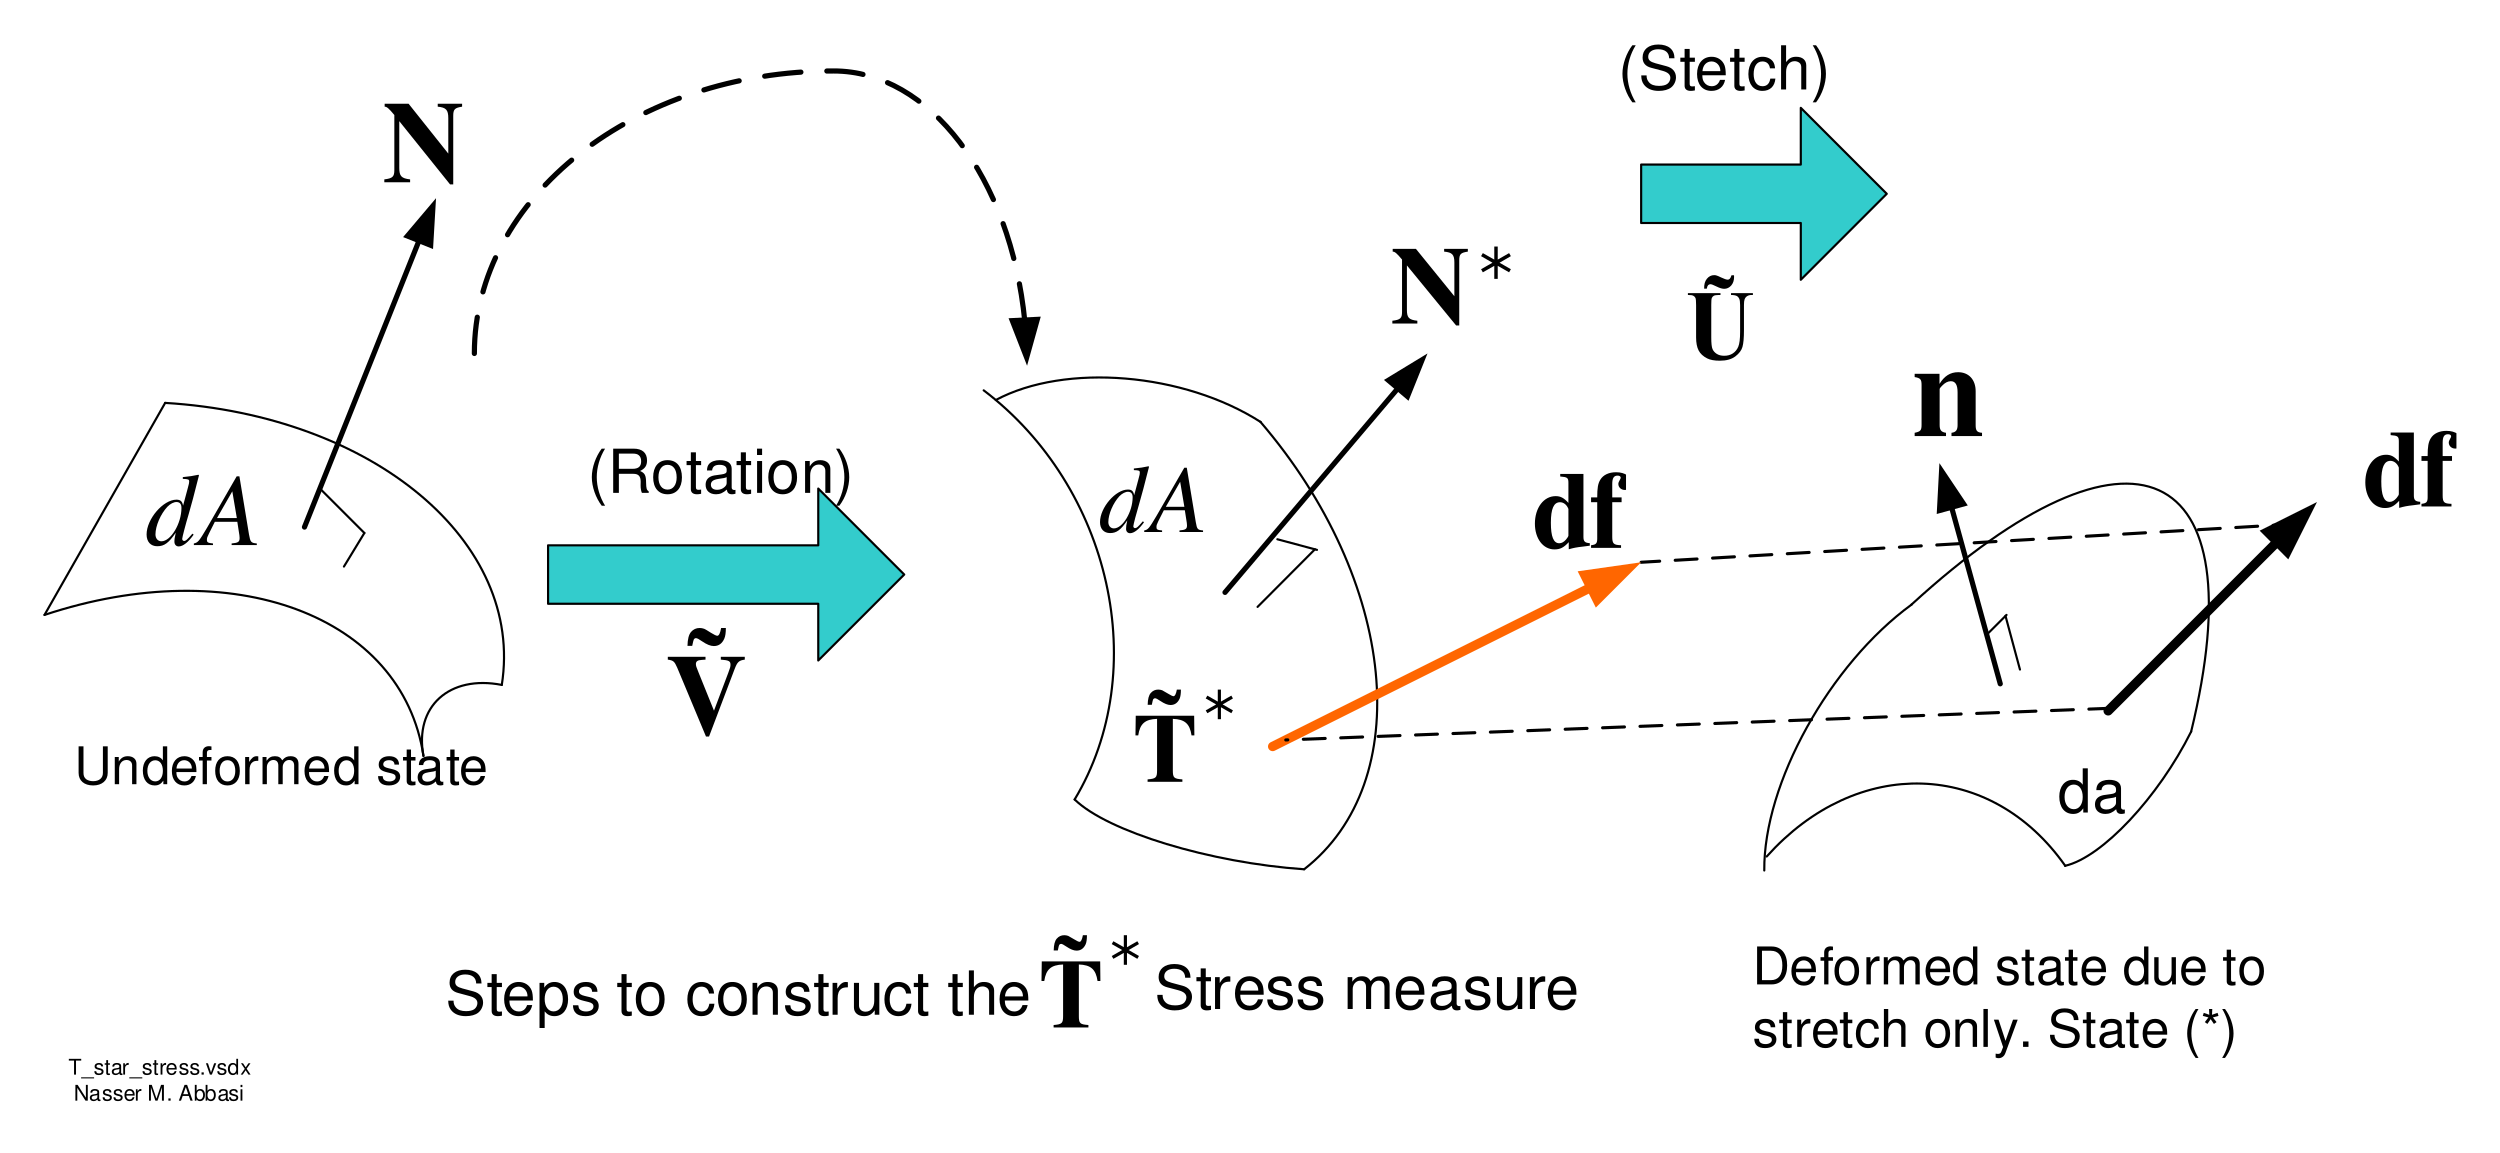 <?xml version="1.0" encoding="UTF-8"?>
<svg xmlns="http://www.w3.org/2000/svg" xmlns:xlink="http://www.w3.org/1999/xlink" width="577pt" height="266pt" viewBox="0 0 577 266" version="1.1">
<defs>
<g>
<symbol overflow="visible" id="glyph0-0">
<path style="stroke:none;" d=""/>
</symbol>
<symbol overflow="visible" id="glyph0-1">
<path style="stroke:none;" d="M 6.625 -8.75 L 6.625 -2.609 C 6.625 -1.422 5.766 -0.703 4.375 -0.703 C 3.719 -0.703 3.188 -0.859 2.766 -1.156 C 2.344 -1.5 2.141 -1.938 2.141 -2.609 L 2.141 -8.75 L 1.016 -8.75 L 1.016 -2.609 C 1.016 -0.828 2.297 0.281 4.375 0.281 C 6.422 0.281 7.734 -0.859 7.734 -2.609 L 7.734 -8.75 Z M 6.625 -8.75 "/>
</symbol>
<symbol overflow="visible" id="glyph0-2">
<path style="stroke:none;" d="M 0.844 -6.281 L 0.844 0 L 1.844 0 L 1.844 -3.469 C 1.844 -4.75 2.516 -5.594 3.547 -5.594 C 4.344 -5.594 4.844 -5.109 4.844 -4.359 L 4.844 0 L 5.844 0 L 5.844 -4.75 C 5.844 -5.797 5.062 -6.469 3.859 -6.469 C 2.922 -6.469 2.312 -6.109 1.766 -5.234 L 1.766 -6.281 Z M 0.844 -6.281 "/>
</symbol>
<symbol overflow="visible" id="glyph0-3">
<path style="stroke:none;" d="M 5.938 -8.75 L 4.938 -8.75 L 4.938 -5.5 C 4.531 -6.125 3.859 -6.469 3.016 -6.469 C 1.375 -6.469 0.312 -5.156 0.312 -3.156 C 0.312 -1.031 1.359 0.281 3.047 0.281 C 3.906 0.281 4.516 -0.047 5.047 -0.828 L 5.047 0 L 5.938 0 Z M 3.188 -5.531 C 4.266 -5.531 4.938 -4.578 4.938 -3.078 C 4.938 -1.625 4.25 -0.656 3.188 -0.656 C 2.094 -0.656 1.359 -1.625 1.359 -3.094 C 1.359 -4.562 2.094 -5.531 3.188 -5.531 Z M 3.188 -5.531 "/>
</symbol>
<symbol overflow="visible" id="glyph0-4">
<path style="stroke:none;" d="M 6.156 -2.812 C 6.156 -3.766 6.078 -4.344 5.906 -4.812 C 5.5 -5.844 4.531 -6.469 3.359 -6.469 C 1.609 -6.469 0.484 -5.125 0.484 -3.062 C 0.484 -1 1.578 0.281 3.344 0.281 C 4.781 0.281 5.766 -0.547 6.031 -1.906 L 5.016 -1.906 C 4.734 -1.078 4.172 -0.641 3.375 -0.641 C 2.734 -0.641 2.203 -0.938 1.859 -1.469 C 1.625 -1.828 1.531 -2.188 1.531 -2.812 Z M 1.547 -3.625 C 1.625 -4.781 2.344 -5.547 3.344 -5.547 C 4.328 -5.547 5.094 -4.734 5.094 -3.703 C 5.094 -3.672 5.094 -3.641 5.078 -3.625 Z M 1.547 -3.625 "/>
</symbol>
<symbol overflow="visible" id="glyph0-5">
<path style="stroke:none;" d="M 3.094 -6.281 L 2.047 -6.281 L 2.047 -7.266 C 2.047 -7.688 2.297 -7.906 2.75 -7.906 C 2.828 -7.906 2.875 -7.906 3.094 -7.891 L 3.094 -8.719 C 2.875 -8.766 2.734 -8.781 2.531 -8.781 C 1.609 -8.781 1.062 -8.25 1.062 -7.359 L 1.062 -6.281 L 0.219 -6.281 L 0.219 -5.469 L 1.062 -5.469 L 1.062 0 L 2.047 0 L 2.047 -5.469 L 3.094 -5.469 Z M 3.094 -6.281 "/>
</symbol>
<symbol overflow="visible" id="glyph0-6">
<path style="stroke:none;" d="M 3.266 -6.469 C 1.5 -6.469 0.438 -5.203 0.438 -3.094 C 0.438 -0.984 1.484 0.281 3.281 0.281 C 5.047 0.281 6.125 -0.984 6.125 -3.047 C 6.125 -5.219 5.078 -6.469 3.266 -6.469 Z M 3.281 -5.547 C 4.406 -5.547 5.078 -4.625 5.078 -3.062 C 5.078 -1.578 4.375 -0.641 3.281 -0.641 C 2.156 -0.641 1.469 -1.578 1.469 -3.094 C 1.469 -4.609 2.156 -5.547 3.281 -5.547 Z M 3.281 -5.547 "/>
</symbol>
<symbol overflow="visible" id="glyph0-7">
<path style="stroke:none;" d="M 0.828 -6.281 L 0.828 0 L 1.844 0 L 1.844 -3.266 C 1.844 -4.156 2.062 -4.75 2.547 -5.094 C 2.859 -5.328 3.156 -5.406 3.859 -5.406 L 3.859 -6.438 C 3.688 -6.453 3.594 -6.469 3.469 -6.469 C 2.812 -6.469 2.328 -6.078 1.75 -5.141 L 1.75 -6.281 Z M 0.828 -6.281 "/>
</symbol>
<symbol overflow="visible" id="glyph0-8">
<path style="stroke:none;" d="M 0.844 -6.281 L 0.844 0 L 1.844 0 L 1.844 -3.953 C 1.844 -4.859 2.516 -5.594 3.328 -5.594 C 4.062 -5.594 4.484 -5.141 4.484 -4.328 L 4.484 0 L 5.5 0 L 5.5 -3.953 C 5.5 -4.859 6.156 -5.594 6.969 -5.594 C 7.703 -5.594 8.141 -5.125 8.141 -4.328 L 8.141 0 L 9.141 0 L 9.141 -4.719 C 9.141 -5.844 8.5 -6.469 7.312 -6.469 C 6.484 -6.469 5.969 -6.219 5.391 -5.516 C 5.016 -6.188 4.516 -6.469 3.703 -6.469 C 2.859 -6.469 2.297 -6.156 1.766 -5.406 L 1.766 -6.281 Z M 0.844 -6.281 "/>
</symbol>
<symbol overflow="visible" id="glyph0-9">
<path style="stroke:none;" d="M 5.25 -4.531 C 5.25 -5.766 4.422 -6.469 2.969 -6.469 C 1.516 -6.469 0.562 -5.719 0.562 -4.547 C 0.562 -3.562 1.062 -3.094 2.562 -2.734 L 3.484 -2.516 C 4.188 -2.344 4.469 -2.094 4.469 -1.625 C 4.469 -1.047 3.875 -0.641 3 -0.641 C 2.453 -0.641 2 -0.797 1.75 -1.062 C 1.594 -1.25 1.531 -1.422 1.469 -1.875 L 0.406 -1.875 C 0.453 -0.422 1.266 0.281 2.922 0.281 C 4.5 0.281 5.516 -0.5 5.516 -1.719 C 5.516 -2.656 4.984 -3.172 3.734 -3.469 L 2.766 -3.703 C 1.953 -3.891 1.609 -4.156 1.609 -4.594 C 1.609 -5.172 2.125 -5.547 2.938 -5.547 C 3.75 -5.547 4.172 -5.203 4.203 -4.531 Z M 5.25 -4.531 "/>
</symbol>
<symbol overflow="visible" id="glyph0-10">
<path style="stroke:none;" d="M 3.047 -6.281 L 2.016 -6.281 L 2.016 -8.016 L 1.016 -8.016 L 1.016 -6.281 L 0.172 -6.281 L 0.172 -5.469 L 1.016 -5.469 L 1.016 -0.719 C 1.016 -0.078 1.453 0.281 2.234 0.281 C 2.469 0.281 2.719 0.25 3.047 0.188 L 3.047 -0.641 C 2.922 -0.609 2.766 -0.594 2.562 -0.594 C 2.141 -0.594 2.016 -0.719 2.016 -1.156 L 2.016 -5.469 L 3.047 -5.469 Z M 3.047 -6.281 "/>
</symbol>
<symbol overflow="visible" id="glyph0-11">
<path style="stroke:none;" d="M 6.422 -0.594 C 6.312 -0.562 6.266 -0.562 6.203 -0.562 C 5.859 -0.562 5.656 -0.75 5.656 -1.062 L 5.656 -4.75 C 5.656 -5.875 4.844 -6.469 3.297 -6.469 C 2.391 -6.469 1.625 -6.203 1.219 -5.734 C 0.922 -5.406 0.797 -5.047 0.781 -4.422 L 1.781 -4.422 C 1.875 -5.203 2.328 -5.547 3.266 -5.547 C 4.156 -5.547 4.672 -5.203 4.672 -4.609 L 4.672 -4.344 C 4.672 -3.922 4.422 -3.75 3.625 -3.641 C 2.203 -3.469 1.984 -3.422 1.609 -3.266 C 0.875 -2.969 0.5 -2.406 0.5 -1.578 C 0.5 -0.438 1.297 0.281 2.562 0.281 C 3.359 0.281 4 0 4.703 -0.641 C 4.781 -0.016 5.094 0.281 5.734 0.281 C 5.938 0.281 6.094 0.25 6.422 0.172 Z M 4.672 -1.984 C 4.672 -1.641 4.578 -1.438 4.266 -1.156 C 3.859 -0.797 3.375 -0.594 2.781 -0.594 C 2 -0.594 1.547 -0.969 1.547 -1.609 C 1.547 -2.266 1.984 -2.609 3.062 -2.766 C 4.109 -2.906 4.328 -2.953 4.672 -3.109 Z M 4.672 -1.984 "/>
</symbol>
<symbol overflow="visible" id="glyph0-12">
<path style="stroke:none;" d="M 1.062 0 L 4.438 0 C 6.641 0 8 -1.656 8 -4.375 C 8 -7.094 6.656 -8.75 4.438 -8.75 L 1.062 -8.75 Z M 2.188 -0.984 L 2.188 -7.766 L 4.25 -7.766 C 5.969 -7.766 6.891 -6.594 6.891 -4.375 C 6.891 -2.156 5.969 -0.984 4.25 -0.984 Z M 2.188 -0.984 "/>
</symbol>
<symbol overflow="visible" id="glyph0-13">
<path style="stroke:none;" d=""/>
</symbol>
<symbol overflow="visible" id="glyph0-14">
<path style="stroke:none;" d="M 5.781 0 L 5.781 -6.281 L 4.781 -6.281 L 4.781 -2.719 C 4.781 -1.438 4.109 -0.594 3.078 -0.594 C 2.281 -0.594 1.781 -1.078 1.781 -1.844 L 1.781 -6.281 L 0.781 -6.281 L 0.781 -1.438 C 0.781 -0.391 1.562 0.281 2.781 0.281 C 3.703 0.281 4.297 -0.047 4.891 -0.875 L 4.891 0 Z M 5.781 0 "/>
</symbol>
<symbol overflow="visible" id="glyph0-15">
<path style="stroke:none;" d="M 5.656 -4.172 C 5.609 -4.781 5.469 -5.188 5.234 -5.531 C 4.797 -6.125 4.047 -6.469 3.172 -6.469 C 1.469 -6.469 0.375 -5.125 0.375 -3.031 C 0.375 -1.016 1.453 0.281 3.156 0.281 C 4.656 0.281 5.609 -0.625 5.719 -2.156 L 4.719 -2.156 C 4.547 -1.156 4.031 -0.641 3.188 -0.641 C 2.078 -0.641 1.422 -1.547 1.422 -3.031 C 1.422 -4.609 2.062 -5.547 3.156 -5.547 C 4 -5.547 4.531 -5.047 4.641 -4.172 Z M 5.656 -4.172 "/>
</symbol>
<symbol overflow="visible" id="glyph0-16">
<path style="stroke:none;" d="M 0.844 -8.75 L 0.844 0 L 1.844 0 L 1.844 -3.469 C 1.844 -4.75 2.516 -5.594 3.547 -5.594 C 3.859 -5.594 4.188 -5.484 4.422 -5.297 C 4.719 -5.094 4.844 -4.797 4.844 -4.359 L 4.844 0 L 5.828 0 L 5.828 -4.75 C 5.828 -5.812 5.078 -6.469 3.859 -6.469 C 2.969 -6.469 2.422 -6.188 1.844 -5.422 L 1.844 -8.75 Z M 0.844 -8.75 "/>
</symbol>
<symbol overflow="visible" id="glyph0-17">
<path style="stroke:none;" d="M 1.828 -8.75 L 0.812 -8.75 L 0.812 0 L 1.828 0 Z M 1.828 -8.75 "/>
</symbol>
<symbol overflow="visible" id="glyph0-18">
<path style="stroke:none;" d="M 4.656 -6.281 L 2.922 -1.391 L 1.312 -6.281 L 0.234 -6.281 L 2.359 0.031 L 1.984 1.016 C 1.828 1.469 1.594 1.625 1.172 1.625 C 1.031 1.625 0.859 1.609 0.641 1.562 L 0.641 2.453 C 0.859 2.562 1.062 2.609 1.312 2.609 C 1.641 2.609 1.984 2.516 2.25 2.312 C 2.562 2.094 2.75 1.828 2.938 1.312 L 5.734 -6.281 Z M 4.656 -6.281 "/>
</symbol>
<symbol overflow="visible" id="glyph0-19">
<path style="stroke:none;" d="M 2.297 -1.25 L 1.047 -1.25 L 1.047 0 L 2.297 0 Z M 2.297 -1.25 "/>
</symbol>
<symbol overflow="visible" id="glyph0-20">
<path style="stroke:none;" d="M 7.156 -6.188 C 7.141 -7.891 5.969 -8.891 3.953 -8.891 C 2.031 -8.891 0.844 -7.906 0.844 -6.328 C 0.844 -5.25 1.406 -4.578 2.562 -4.281 L 4.734 -3.703 C 5.828 -3.422 6.344 -2.969 6.344 -2.297 C 6.344 -1.828 6.078 -1.344 5.719 -1.078 C 5.359 -0.844 4.812 -0.703 4.109 -0.703 C 3.156 -0.703 2.516 -0.938 2.094 -1.438 C 1.766 -1.828 1.625 -2.25 1.625 -2.781 L 0.578 -2.781 C 0.594 -1.984 0.75 -1.453 1.094 -0.969 C 1.688 -0.156 2.703 0.281 4.031 0.281 C 5.078 0.281 5.922 0.031 6.484 -0.391 C 7.078 -0.859 7.453 -1.641 7.453 -2.406 C 7.453 -3.484 6.781 -4.266 5.594 -4.594 L 3.391 -5.188 C 2.344 -5.469 1.953 -5.812 1.953 -6.484 C 1.953 -7.375 2.734 -7.953 3.906 -7.953 C 5.297 -7.953 6.078 -7.312 6.094 -6.188 Z M 7.156 -6.188 "/>
</symbol>
<symbol overflow="visible" id="glyph0-21">
<path style="stroke:none;" d="M 2.828 -8.75 C 1.625 -7.172 0.875 -4.984 0.875 -3.109 C 0.875 -1.219 1.625 0.969 2.828 2.547 L 3.484 2.547 C 2.438 0.828 1.844 -1.188 1.844 -3.109 C 1.844 -5.016 2.438 -7.047 3.484 -8.75 Z M 2.828 -8.75 "/>
</symbol>
<symbol overflow="visible" id="glyph0-22">
<path style="stroke:none;" d="M 1.922 -8.75 L 1.984 -7.406 L 0.703 -7.859 L 0.484 -7.156 L 1.781 -6.797 L 0.953 -5.719 L 1.547 -5.297 L 2.297 -6.406 L 3.047 -5.297 L 3.656 -5.719 L 2.812 -6.797 L 4.109 -7.156 L 3.891 -7.859 L 2.609 -7.406 L 2.672 -8.75 Z M 1.922 -8.75 "/>
</symbol>
<symbol overflow="visible" id="glyph0-23">
<path style="stroke:none;" d="M 1.109 2.547 C 2.312 0.969 3.078 -1.219 3.078 -3.094 C 3.078 -4.984 2.312 -7.172 1.109 -8.75 L 0.453 -8.75 C 1.516 -7.031 2.094 -5.016 2.094 -3.094 C 2.094 -1.188 1.516 0.844 0.453 2.547 Z M 1.109 2.547 "/>
</symbol>
<symbol overflow="visible" id="glyph1-0">
<path style="stroke:none;" d=""/>
</symbol>
<symbol overflow="visible" id="glyph1-1">
<path style="stroke:none;" d="M 3.297 -10.203 C 1.906 -8.375 1.016 -5.828 1.016 -3.625 C 1.016 -1.406 1.906 1.141 3.297 2.969 L 4.078 2.969 C 2.844 0.969 2.156 -1.391 2.156 -3.625 C 2.156 -5.859 2.844 -8.219 4.078 -10.203 Z M 3.297 -10.203 "/>
</symbol>
<symbol overflow="visible" id="glyph1-2">
<path style="stroke:none;" d="M 8.344 -7.203 C 8.328 -9.219 6.953 -10.375 4.609 -10.375 C 2.359 -10.375 0.984 -9.219 0.984 -7.375 C 0.984 -6.125 1.641 -5.344 2.984 -5 L 5.516 -4.328 C 6.797 -3.984 7.391 -3.469 7.391 -2.672 C 7.391 -2.125 7.094 -1.562 6.656 -1.266 C 6.266 -0.984 5.609 -0.828 4.781 -0.828 C 3.688 -0.828 2.922 -1.094 2.438 -1.688 C 2.062 -2.125 1.891 -2.625 1.906 -3.25 L 0.672 -3.25 C 0.688 -2.312 0.875 -1.688 1.281 -1.141 C 1.969 -0.188 3.156 0.328 4.703 0.328 C 5.922 0.328 6.922 0.047 7.578 -0.469 C 8.266 -1.016 8.688 -1.922 8.688 -2.797 C 8.688 -4.062 7.906 -4.984 6.531 -5.359 L 3.969 -6.047 C 2.734 -6.391 2.281 -6.781 2.281 -7.562 C 2.281 -8.594 3.188 -9.281 4.562 -9.281 C 6.188 -9.281 7.094 -8.547 7.109 -7.203 Z M 8.344 -7.203 "/>
</symbol>
<symbol overflow="visible" id="glyph1-3">
<path style="stroke:none;" d="M 3.562 -7.344 L 2.359 -7.344 L 2.359 -9.359 L 1.188 -9.359 L 1.188 -7.344 L 0.203 -7.344 L 0.203 -6.391 L 1.188 -6.391 L 1.188 -0.844 C 1.188 -0.094 1.688 0.328 2.609 0.328 C 2.891 0.328 3.156 0.297 3.562 0.219 L 3.562 -0.75 C 3.406 -0.719 3.219 -0.703 3 -0.703 C 2.484 -0.703 2.359 -0.844 2.359 -1.359 L 2.359 -6.391 L 3.562 -6.391 Z M 3.562 -7.344 "/>
</symbol>
<symbol overflow="visible" id="glyph1-4">
<path style="stroke:none;" d="M 7.188 -3.281 C 7.188 -4.391 7.094 -5.062 6.891 -5.609 C 6.406 -6.812 5.297 -7.547 3.922 -7.547 C 1.875 -7.547 0.562 -5.984 0.562 -3.562 C 0.562 -1.156 1.828 0.328 3.891 0.328 C 5.578 0.328 6.734 -0.625 7.031 -2.219 L 5.859 -2.219 C 5.531 -1.266 4.875 -0.75 3.938 -0.75 C 3.188 -0.75 2.562 -1.094 2.172 -1.703 C 1.891 -2.125 1.797 -2.547 1.781 -3.281 Z M 1.812 -4.234 C 1.906 -5.594 2.734 -6.469 3.906 -6.469 C 5.047 -6.469 5.938 -5.516 5.938 -4.312 C 5.938 -4.281 5.938 -4.25 5.922 -4.234 Z M 1.812 -4.234 "/>
</symbol>
<symbol overflow="visible" id="glyph1-5">
<path style="stroke:none;" d="M 6.594 -4.875 C 6.531 -5.594 6.391 -6.047 6.109 -6.453 C 5.594 -7.141 4.719 -7.547 3.703 -7.547 C 1.719 -7.547 0.438 -5.984 0.438 -3.547 C 0.438 -1.172 1.688 0.328 3.688 0.328 C 5.438 0.328 6.531 -0.734 6.672 -2.516 L 5.5 -2.516 C 5.312 -1.344 4.703 -0.75 3.703 -0.75 C 2.422 -0.75 1.656 -1.812 1.656 -3.547 C 1.656 -5.375 2.406 -6.469 3.688 -6.469 C 4.656 -6.469 5.281 -5.891 5.422 -4.875 Z M 6.594 -4.875 "/>
</symbol>
<symbol overflow="visible" id="glyph1-6">
<path style="stroke:none;" d="M 0.984 -10.203 L 0.984 0 L 2.141 0 L 2.141 -4.047 C 2.141 -5.547 2.922 -6.531 4.125 -6.531 C 4.516 -6.531 4.891 -6.391 5.172 -6.188 C 5.5 -5.953 5.641 -5.594 5.641 -5.078 L 5.641 0 L 6.797 0 L 6.797 -5.547 C 6.797 -6.781 5.922 -7.547 4.5 -7.547 C 3.453 -7.547 2.828 -7.219 2.141 -6.328 L 2.141 -10.203 Z M 0.984 -10.203 "/>
</symbol>
<symbol overflow="visible" id="glyph1-7">
<path style="stroke:none;" d="M 1.297 2.969 C 2.703 1.141 3.578 -1.406 3.578 -3.609 C 3.578 -5.828 2.703 -8.375 1.297 -10.203 L 0.531 -10.203 C 1.766 -8.203 2.453 -5.859 2.453 -3.609 C 2.453 -1.391 1.766 0.984 0.531 2.969 Z M 1.297 2.969 "/>
</symbol>
<symbol overflow="visible" id="glyph1-8">
<path style="stroke:none;" d="M 6.938 -10.203 L 5.766 -10.203 L 5.766 -6.406 C 5.281 -7.156 4.5 -7.547 3.516 -7.547 C 1.609 -7.547 0.359 -6.016 0.359 -3.688 C 0.359 -1.203 1.578 0.328 3.562 0.328 C 4.562 0.328 5.266 -0.062 5.891 -0.969 L 5.891 0 L 6.938 0 Z M 3.703 -6.453 C 4.969 -6.453 5.766 -5.328 5.766 -3.578 C 5.766 -1.891 4.953 -0.766 3.719 -0.766 C 2.438 -0.766 1.578 -1.906 1.578 -3.609 C 1.578 -5.312 2.438 -6.453 3.703 -6.453 Z M 3.703 -6.453 "/>
</symbol>
<symbol overflow="visible" id="glyph1-9">
<path style="stroke:none;" d="M 7.484 -0.688 C 7.359 -0.656 7.312 -0.656 7.234 -0.656 C 6.828 -0.656 6.609 -0.875 6.609 -1.234 L 6.609 -5.547 C 6.609 -6.844 5.656 -7.547 3.844 -7.547 C 2.781 -7.547 1.906 -7.234 1.406 -6.688 C 1.078 -6.312 0.938 -5.891 0.906 -5.172 L 2.094 -5.172 C 2.188 -6.062 2.719 -6.469 3.812 -6.469 C 4.859 -6.469 5.453 -6.078 5.453 -5.375 L 5.453 -5.062 C 5.453 -4.578 5.156 -4.375 4.234 -4.25 C 2.578 -4.047 2.328 -3.984 1.875 -3.812 C 1.016 -3.453 0.594 -2.797 0.594 -1.844 C 0.594 -0.516 1.516 0.328 3 0.328 C 3.922 0.328 4.656 0 5.484 -0.75 C 5.578 -0.016 5.938 0.328 6.688 0.328 C 6.938 0.328 7.109 0.297 7.484 0.203 Z M 5.453 -2.312 C 5.453 -1.922 5.328 -1.688 4.984 -1.359 C 4.516 -0.922 3.938 -0.703 3.25 -0.703 C 2.344 -0.703 1.812 -1.141 1.812 -1.875 C 1.812 -2.641 2.328 -3.031 3.562 -3.219 C 4.797 -3.391 5.047 -3.438 5.453 -3.625 Z M 5.453 -2.312 "/>
</symbol>
<symbol overflow="visible" id="glyph1-10">
<path style="stroke:none;" d="M 2.609 -4.391 L 5.969 -4.391 C 7.125 -4.391 7.641 -3.844 7.641 -2.578 L 7.625 -1.672 C 7.625 -1.031 7.734 -0.422 7.922 0 L 9.5 0 L 9.5 -0.328 C 9.016 -0.656 8.922 -1.016 8.891 -2.375 C 8.875 -4.062 8.609 -4.562 7.5 -5.047 C 8.656 -5.594 9.109 -6.312 9.109 -7.469 C 9.109 -9.234 8.016 -10.203 6 -10.203 L 1.297 -10.203 L 1.297 0 L 2.609 0 Z M 2.609 -5.547 L 2.609 -9.062 L 5.75 -9.062 C 6.484 -9.062 6.906 -8.953 7.219 -8.672 C 7.578 -8.375 7.75 -7.906 7.75 -7.297 C 7.75 -6.094 7.141 -5.547 5.75 -5.547 Z M 2.609 -5.547 "/>
</symbol>
<symbol overflow="visible" id="glyph1-11">
<path style="stroke:none;" d="M 3.812 -7.547 C 1.75 -7.547 0.5 -6.078 0.5 -3.609 C 0.5 -1.141 1.734 0.328 3.828 0.328 C 5.875 0.328 7.141 -1.141 7.141 -3.562 C 7.141 -6.094 5.922 -7.547 3.812 -7.547 Z M 3.828 -6.469 C 5.141 -6.469 5.922 -5.391 5.922 -3.562 C 5.922 -1.844 5.109 -0.75 3.828 -0.75 C 2.516 -0.75 1.719 -1.828 1.719 -3.609 C 1.719 -5.375 2.516 -6.469 3.828 -6.469 Z M 3.828 -6.469 "/>
</symbol>
<symbol overflow="visible" id="glyph1-12">
<path style="stroke:none;" d="M 2.094 -7.344 L 0.938 -7.344 L 0.938 0 L 2.094 0 Z M 2.094 -10.203 L 0.922 -10.203 L 0.922 -8.734 L 2.094 -8.734 Z M 2.094 -10.203 "/>
</symbol>
<symbol overflow="visible" id="glyph1-13">
<path style="stroke:none;" d="M 0.984 -7.344 L 0.984 0 L 2.156 0 L 2.156 -4.047 C 2.156 -5.547 2.938 -6.531 4.141 -6.531 C 5.062 -6.531 5.656 -5.969 5.656 -5.078 L 5.656 0 L 6.812 0 L 6.812 -5.547 C 6.812 -6.766 5.906 -7.547 4.5 -7.547 C 3.406 -7.547 2.703 -7.125 2.062 -6.109 L 2.062 -7.344 Z M 0.984 -7.344 "/>
</symbol>
<symbol overflow="visible" id="glyph1-14">
<path style="stroke:none;" d="M 0.969 -7.344 L 0.969 0 L 2.141 0 L 2.141 -3.812 C 2.141 -4.859 2.406 -5.547 2.969 -5.953 C 3.328 -6.219 3.688 -6.297 4.5 -6.312 L 4.5 -7.5 C 4.297 -7.531 4.203 -7.547 4.047 -7.547 C 3.297 -7.547 2.719 -7.094 2.047 -6 L 2.047 -7.344 Z M 0.969 -7.344 "/>
</symbol>
<symbol overflow="visible" id="glyph1-15">
<path style="stroke:none;" d="M 6.125 -5.297 C 6.125 -6.734 5.172 -7.547 3.469 -7.547 C 1.766 -7.547 0.656 -6.656 0.656 -5.312 C 0.656 -4.156 1.25 -3.609 2.984 -3.188 L 4.078 -2.922 C 4.891 -2.734 5.203 -2.438 5.203 -1.906 C 5.203 -1.219 4.516 -0.75 3.5 -0.75 C 2.875 -0.75 2.344 -0.938 2.047 -1.25 C 1.859 -1.453 1.781 -1.672 1.703 -2.188 L 0.469 -2.188 C 0.531 -0.484 1.484 0.328 3.406 0.328 C 5.25 0.328 6.422 -0.594 6.422 -2 C 6.422 -3.094 5.812 -3.703 4.359 -4.047 L 3.234 -4.312 C 2.281 -4.531 1.875 -4.844 1.875 -5.359 C 1.875 -6.031 2.484 -6.469 3.438 -6.469 C 4.375 -6.469 4.875 -6.062 4.906 -5.297 Z M 6.125 -5.297 "/>
</symbol>
<symbol overflow="visible" id="glyph1-16">
<path style="stroke:none;" d=""/>
</symbol>
<symbol overflow="visible" id="glyph1-17">
<path style="stroke:none;" d="M 0.984 -7.344 L 0.984 0 L 2.156 0 L 2.156 -4.609 C 2.156 -5.672 2.922 -6.531 3.875 -6.531 C 4.75 -6.531 5.234 -5.984 5.234 -5.047 L 5.234 0 L 6.406 0 L 6.406 -4.609 C 6.406 -5.672 7.188 -6.531 8.141 -6.531 C 8.984 -6.531 9.484 -5.984 9.484 -5.047 L 9.484 0 L 10.672 0 L 10.672 -5.5 C 10.672 -6.812 9.906 -7.547 8.547 -7.547 C 7.562 -7.547 6.969 -7.25 6.281 -6.422 C 5.859 -7.203 5.266 -7.547 4.312 -7.547 C 3.328 -7.547 2.688 -7.188 2.062 -6.297 L 2.062 -7.344 Z M 0.984 -7.344 "/>
</symbol>
<symbol overflow="visible" id="glyph1-18">
<path style="stroke:none;" d="M 6.75 0 L 6.75 -7.344 L 5.594 -7.344 L 5.594 -3.172 C 5.594 -1.688 4.797 -0.703 3.578 -0.703 C 2.656 -0.703 2.078 -1.266 2.078 -2.141 L 2.078 -7.344 L 0.906 -7.344 L 0.906 -1.688 C 0.906 -0.469 1.812 0.328 3.25 0.328 C 4.328 0.328 5.016 -0.062 5.703 -1.016 L 5.703 0 Z M 6.75 0 "/>
</symbol>
<symbol overflow="visible" id="glyph2-0">
<path style="stroke:none;" d=""/>
</symbol>
<symbol overflow="visible" id="glyph2-1">
<path style="stroke:none;" d="M 8.438 0.328 C 9.578 0 10.203 -0.125 11.75 -0.297 L 13.297 -0.5 L 13.297 -1.078 C 12.141 -1.156 11.828 -1.484 11.828 -2.547 L 11.828 -17.062 L 6.469 -17.062 L 6.469 -16.469 C 8.141 -16.344 8.359 -16.156 8.359 -15 L 8.359 -10.375 C 7.297 -11.547 6.547 -11.938 5.406 -11.938 C 2.656 -11.938 0.625 -9.234 0.625 -5.578 C 0.625 -2.141 2.516 0.359 5.125 0.359 C 6.453 0.359 7.266 -0.047 8.438 -1.312 Z M 8.359 -2.828 C 8.359 -2.672 8.109 -2.25 7.812 -1.922 C 7.312 -1.344 6.797 -1.062 6.25 -1.062 C 4.922 -1.062 4.312 -2.578 4.312 -5.781 C 4.312 -9.047 4.984 -10.531 6.422 -10.531 C 7.25 -10.531 8.016 -9.922 8.359 -8.969 Z M 8.359 -2.828 "/>
</symbol>
<symbol overflow="visible" id="glyph2-2">
<path style="stroke:none;" d="M 1.766 -10.531 L 1.766 -2.125 C 1.766 -1.031 1.5 -0.734 0.344 -0.609 L 0.344 0 L 7.266 0 L 7.266 -0.609 C 5.531 -0.656 5.234 -0.953 5.234 -2.594 L 5.234 -10.531 L 7.391 -10.531 L 7.391 -11.641 L 5.234 -11.641 L 5.234 -14.719 C 5.234 -16.109 5.594 -16.672 6.469 -16.672 C 6.922 -16.672 7.188 -16.484 7.188 -16.188 C 7.188 -16.078 7.125 -15.906 6.969 -15.656 C 6.75 -15.281 6.641 -15 6.641 -14.75 C 6.641 -13.969 7.297 -13.359 8.141 -13.359 C 9.062 -13.359 9.688 -13.984 9.688 -14.922 C 9.688 -16.406 8.219 -17.453 6.125 -17.453 C 4.453 -17.453 3.156 -16.844 2.484 -15.734 C 1.938 -14.844 1.766 -13.812 1.766 -11.641 L 0.344 -11.641 L 0.344 -10.531 Z M 1.766 -10.531 "/>
</symbol>
<symbol overflow="visible" id="glyph3-0">
<path style="stroke:none;" d="M 3.047 0 L 3.047 -14.375 L 14.047 -14.375 L 14.047 0 Z M 3.391 -0.359 L 13.703 -0.359 L 13.703 -14.016 L 3.391 -14.016 Z M 3.391 -0.359 "/>
</symbol>
<symbol overflow="visible" id="glyph3-1">
<path style="stroke:none;" d="M 0.516 -15.234 L 8.031 -15.234 L 8.031 -14.812 L 7.656 -14.812 C 7.094 -14.812 6.699 -14.746 6.484 -14.625 C 6.273 -14.5 6.121 -14.324 6.031 -14.109 C 5.945 -13.898 5.906 -13.355 5.906 -12.484 L 5.906 -5.031 C 5.906 -3.664 6.004 -2.758 6.203 -2.312 C 6.398 -1.875 6.723 -1.508 7.172 -1.219 C 7.629 -0.926 8.203 -0.781 8.891 -0.781 C 9.668 -0.781 10.336 -0.961 10.891 -1.328 C 11.449 -1.699 11.867 -2.219 12.141 -2.875 C 12.418 -3.527 12.562 -4.664 12.562 -6.281 L 12.562 -12.484 C 12.562 -13.168 12.492 -13.66 12.359 -13.953 C 12.223 -14.242 12.051 -14.445 11.844 -14.562 C 11.52 -14.727 11.059 -14.812 10.469 -14.812 L 10.469 -15.234 L 15.516 -15.234 L 15.516 -14.812 L 15.219 -14.812 C 14.801 -14.812 14.457 -14.723 14.188 -14.547 C 13.914 -14.379 13.715 -14.121 13.594 -13.781 C 13.5 -13.539 13.453 -13.105 13.453 -12.484 L 13.453 -6.703 C 13.453 -4.91 13.336 -3.617 13.109 -2.828 C 12.891 -2.035 12.34 -1.305 11.469 -0.641 C 10.594 0.023 9.398 0.359 7.891 0.359 C 6.629 0.359 5.652 0.18 4.969 -0.172 C 4.031 -0.648 3.367 -1.266 2.984 -2.016 C 2.598 -2.762 2.406 -3.77 2.406 -5.031 L 2.406 -12.484 C 2.406 -13.355 2.355 -13.898 2.266 -14.109 C 2.172 -14.324 2.008 -14.5 1.781 -14.625 C 1.551 -14.758 1.129 -14.82 0.516 -14.812 Z M 10.578 -19.359 L 11.156 -19.359 C 11.164 -19.211 11.172 -19.086 11.172 -18.984 C 11.172 -18.16 10.945 -17.492 10.5 -16.984 C 10.051 -16.484 9.512 -16.234 8.891 -16.234 C 8.422 -16.234 7.832 -16.41 7.125 -16.766 C 6.426 -17.117 5.957 -17.297 5.719 -17.297 C 5.5 -17.297 5.316 -17.215 5.172 -17.062 C 5.035 -16.914 4.934 -16.648 4.875 -16.266 L 4.266 -16.266 C 4.234 -17.23 4.441 -17.992 4.891 -18.547 C 5.348 -19.105 5.91 -19.391 6.578 -19.391 C 6.793 -19.391 6.973 -19.363 7.109 -19.312 C 7.316 -19.258 7.66 -19.113 8.141 -18.875 C 8.879 -18.52 9.406 -18.344 9.719 -18.344 C 9.883 -18.344 10.035 -18.41 10.172 -18.547 C 10.316 -18.68 10.453 -18.953 10.578 -19.359 Z M 10.578 -19.359 "/>
</symbol>
<symbol overflow="visible" id="glyph4-0">
<path style="stroke:none;" d=""/>
</symbol>
<symbol overflow="visible" id="glyph4-1">
<path style="stroke:none;" d="M 18.188 -17.922 L 12.656 -17.922 L 12.656 -17.266 C 14.5 -17.125 14.891 -16.938 14.891 -16.094 C 14.891 -15.672 14.812 -15.359 14.375 -14.219 L 11.078 -5.484 L 7.5 -14.344 C 7 -15.531 6.906 -15.859 6.906 -16.25 C 6.906 -16.859 7.281 -17.156 8.281 -17.203 C 8.406 -17.203 8.734 -17.234 9.125 -17.266 L 9.125 -17.922 L 0.422 -17.922 L 0.422 -17.266 C 1.719 -17.078 1.953 -16.859 2.594 -15.406 L 9.234 0.484 L 9.938 0.484 L 15.844 -15.094 C 16.469 -16.734 16.828 -17.078 18.188 -17.266 Z M 18.188 -17.922 "/>
</symbol>
<symbol overflow="visible" id="glyph5-0">
<path style="stroke:none;" d="M 1.625 0 L 1.625 -24.219 L 11.344 -24.219 L 11.344 0 Z M 3.25 -1.656 L 9.734 -1.656 L 9.734 -22.547 L 3.25 -22.547 Z M 3.25 -1.656 "/>
</symbol>
<symbol overflow="visible" id="glyph5-1">
<path style="stroke:none;" d="M 8.391 -15.484 C 7.891 -14.336 7.082 -13.766 5.969 -13.766 C 5.227 -13.766 4.324 -14.129 3.266 -14.859 C 2.578 -15.348 2.105 -15.594 1.859 -15.594 C 1.648 -15.594 1.48 -15.492 1.359 -15.297 C 1.297 -15.211 1.168 -14.715 0.984 -13.812 L -0.109 -13.812 C -0.078 -15.352 0.195 -16.426 0.719 -17.031 C 1.238 -17.633 1.898 -17.938 2.703 -17.938 C 3.055 -17.938 3.406 -17.871 3.75 -17.75 C 3.945 -17.676 4.469 -17.367 5.312 -16.828 C 6.051 -16.367 6.539 -16.141 6.781 -16.141 C 7.152 -16.141 7.445 -16.738 7.656 -17.938 L 8.75 -17.938 C 8.75 -16.832 8.629 -16.012 8.391 -15.484 Z M 8.391 -15.484 "/>
</symbol>
<symbol overflow="visible" id="glyph6-0">
<path style="stroke:none;" d=""/>
</symbol>
<symbol overflow="visible" id="glyph6-1">
<path style="stroke:none;" d="M 5.844 -17.234 L 0.484 -17.234 L 0.484 -16.594 C 0.984 -16.594 1.422 -16.219 2.641 -14.766 L 2.641 -2.672 C 2.641 -1.219 2.266 -0.859 0.406 -0.641 L 0.406 0 L 6.172 0 L 6.172 -0.641 C 4.219 -0.859 3.766 -1.344 3.766 -3.156 L 3.766 -13.406 L 15.125 0.453 L 15.844 0.453 L 15.844 -14.562 C 15.844 -16.016 16.172 -16.344 17.828 -16.594 L 17.828 -17.234 L 12.359 -17.234 L 12.359 -16.594 C 14.234 -16.422 14.719 -15.891 14.719 -14.078 L 14.719 -6.297 Z M 5.844 -17.234 "/>
</symbol>
<symbol overflow="visible" id="glyph7-0">
<path style="stroke:none;" d="M 1.062 0 L 1.062 -15.516 L 7.406 -15.516 L 7.406 0 Z M 2.125 -1.062 L 6.359 -1.062 L 6.359 -14.453 L 2.125 -14.453 Z M 2.125 -1.062 "/>
</symbol>
<symbol overflow="visible" id="glyph7-1">
<path style="stroke:none;" d="M 8.094 -2.844 L 7.688 -2.125 L 5.062 -3.625 L 5.062 -0.609 L 4.266 -0.609 L 4.266 -3.625 L 1.625 -2.125 L 1.219 -2.844 L 3.844 -4.344 L 1.219 -5.859 L 1.625 -6.562 L 4.266 -5.062 L 4.266 -8.078 L 5.062 -8.078 L 5.062 -5.062 L 7.688 -6.562 L 8.094 -5.859 L 5.484 -4.344 Z M 8.094 -2.844 "/>
</symbol>
<symbol overflow="visible" id="glyph8-0">
<path style="stroke:none;" d=""/>
</symbol>
<symbol overflow="visible" id="glyph8-1">
<path style="stroke:none;" d="M 10.219 -2.469 C 9.031 -1.094 8.781 -0.891 8.406 -0.891 C 8.188 -0.891 8.016 -1.094 8.016 -1.328 C 8.016 -1.641 8.719 -4.359 9.453 -6.797 C 10.047 -8.844 10.516 -10.609 11.641 -15.047 L 11.531 -15.172 C 10.359 -14.922 9.562 -14.781 8.141 -14.656 L 8.141 -14.281 C 9.359 -14.234 9.516 -14.172 9.516 -13.703 C 9.516 -13.406 9.5 -13.281 9.188 -12.141 L 8.219 -8.5 C 8.031 -9.438 7.641 -9.797 6.781 -9.797 C 3.906 -9.797 0.328 -5.625 0.328 -2.281 C 0.328 -0.703 1.219 0.25 2.656 0.25 C 4.156 0.25 5.125 -0.469 6.625 -2.688 C 6.375 -1.547 6.344 -1.219 6.344 -0.703 C 6.344 -0.109 6.719 0.281 7.266 0.281 C 8.188 0.281 9.344 -0.625 10.484 -2.25 Z M 6.859 -9.281 C 7.531 -9.234 7.859 -8.812 7.859 -8.016 C 7.859 -4.641 5.562 -0.828 3.531 -0.828 C 2.781 -0.828 2.25 -1.422 2.25 -2.281 C 2.25 -4.125 3.359 -6.703 4.812 -8.266 C 5.438 -8.906 6.25 -9.328 6.859 -9.281 Z M 6.859 -9.281 "/>
</symbol>
<symbol overflow="visible" id="glyph8-2">
<path style="stroke:none;" d="M 12.453 -0.359 C 11.188 -0.469 11.062 -0.641 10.781 -2.266 L 8.703 -14.828 L 8.125 -14.828 L 1.719 -3.734 C -0.016 -0.781 -0.25 -0.531 -1.125 -0.359 L -1.125 0 L 3 0 L 3 -0.359 C 1.875 -0.469 1.703 -0.578 1.703 -1.125 C 1.703 -1.547 1.766 -1.75 2.141 -2.516 L 3.406 -5.016 L 8.25 -5.016 L 8.703 -2.109 C 8.719 -1.906 8.75 -1.703 8.75 -1.531 C 8.75 -0.688 8.438 -0.484 7.016 -0.359 L 7.016 0 L 12.453 0 Z M 3.859 -5.812 L 7.172 -11.594 L 8.141 -5.812 Z M 3.859 -5.812 "/>
</symbol>
<symbol overflow="visible" id="glyph9-0">
<path style="stroke:none;" d=""/>
</symbol>
<symbol overflow="visible" id="glyph9-1">
<path style="stroke:none;" d="M 10.938 -2.641 C 9.656 -1.172 9.406 -0.953 9 -0.953 C 8.766 -0.953 8.578 -1.172 8.578 -1.422 C 8.578 -1.766 9.328 -4.656 10.109 -7.266 C 10.75 -9.453 11.25 -11.359 12.453 -16.109 L 12.328 -16.234 C 11.078 -15.969 10.234 -15.828 8.719 -15.688 L 8.719 -15.281 C 10.016 -15.234 10.188 -15.156 10.188 -14.656 C 10.188 -14.359 10.156 -14.219 9.828 -13 L 8.781 -9.109 C 8.594 -10.094 8.172 -10.484 7.25 -10.484 C 4.188 -10.484 0.359 -6.016 0.359 -2.453 C 0.359 -0.766 1.297 0.266 2.828 0.266 C 4.438 0.266 5.484 -0.5 7.094 -2.875 C 6.828 -1.656 6.781 -1.312 6.781 -0.766 C 6.781 -0.125 7.188 0.312 7.766 0.312 C 8.766 0.312 10 -0.672 11.219 -2.406 Z M 7.344 -9.938 C 8.062 -9.891 8.406 -9.438 8.406 -8.578 C 8.406 -4.969 5.953 -0.875 3.781 -0.875 C 2.984 -0.875 2.406 -1.516 2.406 -2.453 C 2.406 -4.422 3.594 -7.172 5.156 -8.844 C 5.812 -9.531 6.688 -9.984 7.344 -9.938 Z M 7.344 -9.938 "/>
</symbol>
<symbol overflow="visible" id="glyph9-2">
<path style="stroke:none;" d="M 13.328 -0.375 C 11.984 -0.5 11.844 -0.688 11.531 -2.422 L 9.312 -15.875 L 8.688 -15.875 L 1.844 -4 C -0.031 -0.828 -0.266 -0.578 -1.203 -0.375 L -1.203 0 L 3.219 0 L 3.219 -0.375 C 2.016 -0.5 1.812 -0.625 1.812 -1.219 C 1.812 -1.656 1.891 -1.875 2.297 -2.688 L 3.641 -5.375 L 8.828 -5.375 L 9.312 -2.25 C 9.328 -2.047 9.359 -1.828 9.359 -1.641 C 9.359 -0.734 9.031 -0.516 7.516 -0.375 L 7.516 0 L 13.328 0 Z M 4.141 -6.234 L 7.672 -12.406 L 8.719 -6.234 Z M 4.141 -6.234 "/>
</symbol>
<symbol overflow="visible" id="glyph10-0">
<path style="stroke:none;" d=""/>
</symbol>
<symbol overflow="visible" id="glyph10-1">
<path style="stroke:none;" d="M 6.031 -18.125 L 0.5 -18.125 L 0.5 -17.453 C 1.016 -17.453 1.469 -17.047 2.734 -15.531 L 2.734 -2.812 C 2.734 -1.281 2.328 -0.906 0.422 -0.672 L 0.422 0 L 6.375 0 L 6.375 -0.672 C 4.359 -0.906 3.875 -1.422 3.875 -3.328 L 3.875 -14.109 L 15.594 0.484 L 16.328 0.484 L 16.328 -15.312 C 16.328 -16.844 16.672 -17.188 18.375 -17.453 L 18.375 -18.125 L 12.75 -18.125 L 12.75 -17.453 C 14.688 -17.266 15.188 -16.703 15.188 -14.797 L 15.188 -6.625 Z M 6.031 -18.125 "/>
</symbol>
<symbol overflow="visible" id="glyph11-0">
<path style="stroke:none;" d=""/>
</symbol>
<symbol overflow="visible" id="glyph11-1">
<path style="stroke:none;" d="M 6.359 -14.359 L 0.625 -14.359 L 0.625 -13.609 C 1.953 -13.391 2.219 -13.078 2.219 -11.781 L 2.219 -2.609 C 2.219 -1.312 1.984 -1.031 0.625 -0.75 L 0.625 0 L 7.859 0 L 7.859 -0.75 C 6.75 -0.906 6.391 -1.375 6.391 -2.531 L 6.391 -10.844 C 6.391 -10.969 6.609 -11.281 6.906 -11.562 C 7.562 -12.281 8.281 -12.656 8.969 -12.656 C 10.031 -12.656 10.531 -11.812 10.531 -10.062 L 10.531 -2.531 C 10.531 -1.375 10.141 -0.875 9.125 -0.75 L 9.125 0 L 16.172 0 L 16.172 -0.75 C 15.016 -0.844 14.703 -1.219 14.703 -2.531 L 14.703 -10.344 C 14.703 -13.016 13.109 -14.734 10.656 -14.734 C 8.859 -14.734 7.469 -13.859 6.359 -12.031 Z M 6.359 -14.359 "/>
</symbol>
<symbol overflow="visible" id="glyph12-0">
<path style="stroke:none;" d=""/>
</symbol>
<symbol overflow="visible" id="glyph12-1">
<path style="stroke:none;" d="M 8.359 -7.219 C 8.344 -9.234 6.969 -10.391 4.609 -10.391 C 2.375 -10.391 0.984 -9.25 0.984 -7.391 C 0.984 -6.141 1.641 -5.359 2.984 -5.016 L 5.531 -4.328 C 6.812 -4 7.406 -3.484 7.406 -2.688 C 7.406 -2.125 7.109 -1.578 6.672 -1.266 C 6.266 -0.984 5.625 -0.828 4.797 -0.828 C 3.688 -0.828 2.938 -1.094 2.438 -1.688 C 2.062 -2.125 1.891 -2.625 1.906 -3.25 L 0.672 -3.25 C 0.688 -2.312 0.875 -1.703 1.281 -1.141 C 1.984 -0.188 3.156 0.328 4.719 0.328 C 5.938 0.328 6.938 0.047 7.594 -0.469 C 8.281 -1.016 8.719 -1.922 8.719 -2.812 C 8.719 -4.062 7.922 -5 6.531 -5.375 L 3.969 -6.062 C 2.734 -6.391 2.281 -6.797 2.281 -7.578 C 2.281 -8.609 3.203 -9.297 4.578 -9.297 C 6.203 -9.297 7.109 -8.562 7.125 -7.219 Z M 8.359 -7.219 "/>
</symbol>
<symbol overflow="visible" id="glyph12-2">
<path style="stroke:none;" d="M 3.562 -7.359 L 2.359 -7.359 L 2.359 -9.375 L 1.188 -9.375 L 1.188 -7.359 L 0.203 -7.359 L 0.203 -6.391 L 1.188 -6.391 L 1.188 -0.844 C 1.188 -0.094 1.703 0.328 2.609 0.328 C 2.891 0.328 3.172 0.297 3.562 0.219 L 3.562 -0.75 C 3.406 -0.719 3.234 -0.703 3 -0.703 C 2.5 -0.703 2.359 -0.844 2.359 -1.359 L 2.359 -6.391 L 3.562 -6.391 Z M 3.562 -7.359 "/>
</symbol>
<symbol overflow="visible" id="glyph12-3">
<path style="stroke:none;" d="M 7.203 -3.281 C 7.203 -4.406 7.109 -5.078 6.906 -5.625 C 6.422 -6.828 5.297 -7.562 3.922 -7.562 C 1.875 -7.562 0.562 -5.984 0.562 -3.578 C 0.562 -1.172 1.844 0.328 3.906 0.328 C 5.578 0.328 6.75 -0.625 7.047 -2.234 L 5.859 -2.234 C 5.547 -1.266 4.891 -0.75 3.938 -0.75 C 3.203 -0.75 2.562 -1.094 2.172 -1.719 C 1.891 -2.125 1.797 -2.547 1.781 -3.281 Z M 1.812 -4.234 C 1.906 -5.594 2.734 -6.484 3.922 -6.484 C 5.062 -6.484 5.953 -5.531 5.953 -4.328 C 5.953 -4.297 5.953 -4.266 5.938 -4.234 Z M 1.812 -4.234 "/>
</symbol>
<symbol overflow="visible" id="glyph12-4">
<path style="stroke:none;" d="M 0.75 3.062 L 1.938 3.062 L 1.938 -0.766 C 2.547 -0.016 3.234 0.328 4.203 0.328 C 6.094 0.328 7.344 -1.203 7.344 -3.547 C 7.344 -6.016 6.125 -7.562 4.188 -7.562 C 3.188 -7.562 2.391 -7.109 1.844 -6.25 L 1.844 -7.359 L 0.75 -7.359 Z M 3.984 -6.469 C 5.281 -6.469 6.125 -5.328 6.125 -3.578 C 6.125 -1.906 5.266 -0.766 3.984 -0.766 C 2.75 -0.766 1.938 -1.891 1.938 -3.625 C 1.938 -5.344 2.75 -6.469 3.984 -6.469 Z M 3.984 -6.469 "/>
</symbol>
<symbol overflow="visible" id="glyph12-5">
<path style="stroke:none;" d="M 6.141 -5.297 C 6.125 -6.75 5.172 -7.562 3.484 -7.562 C 1.766 -7.562 0.656 -6.672 0.656 -5.312 C 0.656 -4.172 1.25 -3.625 2.984 -3.203 L 4.078 -2.938 C 4.891 -2.734 5.219 -2.438 5.219 -1.906 C 5.219 -1.219 4.531 -0.75 3.5 -0.75 C 2.875 -0.75 2.344 -0.938 2.047 -1.25 C 1.859 -1.453 1.781 -1.672 1.719 -2.188 L 0.484 -2.188 C 0.531 -0.484 1.484 0.328 3.406 0.328 C 5.266 0.328 6.438 -0.594 6.438 -2 C 6.438 -3.094 5.828 -3.703 4.359 -4.062 L 3.234 -4.328 C 2.281 -4.547 1.875 -4.859 1.875 -5.375 C 1.875 -6.047 2.484 -6.484 3.438 -6.484 C 4.375 -6.484 4.891 -6.078 4.906 -5.297 Z M 6.141 -5.297 "/>
</symbol>
<symbol overflow="visible" id="glyph12-6">
<path style="stroke:none;" d=""/>
</symbol>
<symbol overflow="visible" id="glyph12-7">
<path style="stroke:none;" d="M 3.812 -7.562 C 1.75 -7.562 0.5 -6.094 0.5 -3.625 C 0.5 -1.156 1.734 0.328 3.828 0.328 C 5.891 0.328 7.156 -1.156 7.156 -3.562 C 7.156 -6.109 5.938 -7.562 3.812 -7.562 Z M 3.828 -6.484 C 5.156 -6.484 5.938 -5.406 5.938 -3.578 C 5.938 -1.859 5.125 -0.75 3.828 -0.75 C 2.531 -0.75 1.719 -1.844 1.719 -3.625 C 1.719 -5.391 2.531 -6.484 3.828 -6.484 Z M 3.828 -6.484 "/>
</symbol>
<symbol overflow="visible" id="glyph12-8">
<path style="stroke:none;" d="M 6.609 -4.891 C 6.547 -5.594 6.391 -6.062 6.125 -6.469 C 5.609 -7.156 4.734 -7.562 3.703 -7.562 C 1.719 -7.562 0.438 -5.984 0.438 -3.547 C 0.438 -1.172 1.703 0.328 3.688 0.328 C 5.438 0.328 6.547 -0.734 6.688 -2.531 L 5.516 -2.531 C 5.312 -1.344 4.719 -0.75 3.719 -0.75 C 2.422 -0.75 1.656 -1.812 1.656 -3.547 C 1.656 -5.391 2.406 -6.484 3.688 -6.484 C 4.672 -6.484 5.297 -5.906 5.438 -4.891 Z M 6.609 -4.891 "/>
</symbol>
<symbol overflow="visible" id="glyph12-9">
<path style="stroke:none;" d="M 0.984 -7.359 L 0.984 0 L 2.156 0 L 2.156 -4.062 C 2.156 -5.562 2.953 -6.531 4.156 -6.531 C 5.078 -6.531 5.672 -5.984 5.672 -5.094 L 5.672 0 L 6.828 0 L 6.828 -5.562 C 6.828 -6.781 5.922 -7.562 4.5 -7.562 C 3.406 -7.562 2.703 -7.141 2.062 -6.125 L 2.062 -7.359 Z M 0.984 -7.359 "/>
</symbol>
<symbol overflow="visible" id="glyph12-10">
<path style="stroke:none;" d="M 0.969 -7.359 L 0.969 0 L 2.141 0 L 2.141 -3.812 C 2.141 -4.875 2.406 -5.562 2.969 -5.969 C 3.344 -6.234 3.688 -6.312 4.5 -6.328 L 4.5 -7.516 C 4.312 -7.547 4.203 -7.562 4.062 -7.562 C 3.297 -7.562 2.719 -7.109 2.047 -6.016 L 2.047 -7.359 Z M 0.969 -7.359 "/>
</symbol>
<symbol overflow="visible" id="glyph12-11">
<path style="stroke:none;" d="M 6.766 0 L 6.766 -7.359 L 5.594 -7.359 L 5.594 -3.188 C 5.594 -1.688 4.812 -0.703 3.594 -0.703 C 2.672 -0.703 2.078 -1.266 2.078 -2.141 L 2.078 -7.359 L 0.906 -7.359 L 0.906 -1.688 C 0.906 -0.469 1.828 0.328 3.25 0.328 C 4.328 0.328 5.016 -0.062 5.703 -1.031 L 5.703 0 Z M 6.766 0 "/>
</symbol>
<symbol overflow="visible" id="glyph12-12">
<path style="stroke:none;" d="M 0.984 -10.234 L 0.984 0 L 2.141 0 L 2.141 -4.062 C 2.141 -5.562 2.938 -6.531 4.141 -6.531 C 4.516 -6.531 4.891 -6.406 5.172 -6.203 C 5.516 -5.969 5.656 -5.609 5.656 -5.094 L 5.656 0 L 6.812 0 L 6.812 -5.562 C 6.812 -6.797 5.938 -7.562 4.5 -7.562 C 3.469 -7.562 2.828 -7.234 2.141 -6.344 L 2.141 -10.234 Z M 0.984 -10.234 "/>
</symbol>
<symbol overflow="visible" id="glyph13-0">
<path style="stroke:none;" d=""/>
</symbol>
<symbol overflow="visible" id="glyph13-1">
<path style="stroke:none;" d="M 5.688 -2.641 C 5.688 -0.969 5.438 -0.719 3.5 -0.562 L 3.5 0 L 11.531 0 L 11.531 -0.562 C 9.578 -0.703 9.328 -0.922 9.328 -2.641 L 9.328 -14.531 C 12.094 -14.438 13.25 -13.406 13.641 -10.719 L 14.297 -10.719 L 14.25 -15.25 L 0.766 -15.25 L 0.703 -10.719 L 1.344 -10.719 C 1.734 -13.406 2.906 -14.438 5.688 -14.531 Z M 5.688 -2.641 "/>
</symbol>
<symbol overflow="visible" id="glyph14-0">
<path style="stroke:none;" d="M 1.406 0 L 1.406 -20.594 L 9.828 -20.594 L 9.828 0 Z M 2.812 -1.406 L 8.422 -1.406 L 8.422 -19.188 L 2.812 -19.188 Z M 2.812 -1.406 "/>
</symbol>
<symbol overflow="visible" id="glyph14-1">
<path style="stroke:none;" d="M 7.281 -13.172 C 6.832 -12.191 6.129 -11.703 5.172 -11.703 C 4.535 -11.703 3.754 -12.016 2.828 -12.641 C 2.234 -13.055 1.824 -13.266 1.609 -13.266 C 1.43 -13.266 1.285 -13.18 1.172 -13.016 C 1.117 -12.941 1.012 -12.52 0.859 -11.75 L -0.094 -11.75 C -0.07 -13.059 0.164 -13.973 0.625 -14.484 C 1.082 -15.004 1.656 -15.266 2.344 -15.266 C 2.645 -15.266 2.945 -15.211 3.25 -15.109 C 3.414 -15.035 3.867 -14.773 4.609 -14.328 C 5.242 -13.93 5.664 -13.734 5.875 -13.734 C 6.195 -13.734 6.453 -14.242 6.641 -15.266 L 7.578 -15.266 C 7.578 -14.316 7.477 -13.617 7.281 -13.172 Z M 7.281 -13.172 "/>
</symbol>
<symbol overflow="visible" id="glyph15-0">
<path style="stroke:none;" d="M 0.969 0 L 0.969 -14.172 L 6.766 -14.172 L 6.766 0 Z M 1.938 -0.969 L 5.797 -0.969 L 5.797 -13.203 L 1.938 -13.203 Z M 1.938 -0.969 "/>
</symbol>
<symbol overflow="visible" id="glyph15-1">
<path style="stroke:none;" d="M 7.391 -2.594 L 7.016 -1.938 L 4.625 -3.312 L 4.625 -0.562 L 3.891 -0.562 L 3.891 -3.312 L 1.484 -1.938 L 1.109 -2.594 L 3.516 -3.969 L 1.109 -5.344 L 1.484 -6 L 3.891 -4.625 L 3.891 -7.391 L 4.625 -7.391 L 4.625 -4.625 L 7.016 -6 L 7.391 -5.344 L 5.016 -3.969 Z M 7.391 -2.594 "/>
</symbol>
<symbol overflow="visible" id="glyph16-0">
<path style="stroke:none;" d=""/>
</symbol>
<symbol overflow="visible" id="glyph16-1">
<path style="stroke:none;" d="M 1.766 -3.234 L 2.969 -3.234 L 2.969 -3.641 L 0.109 -3.641 L 0.109 -3.234 L 1.312 -3.234 L 1.312 0 L 1.766 0 Z M 1.766 -3.234 "/>
</symbol>
<symbol overflow="visible" id="glyph16-2">
<path style="stroke:none;" d="M 2.891 0.625 L -0.109 0.625 L -0.109 0.875 L 2.891 0.875 Z M 2.891 0.625 "/>
</symbol>
<symbol overflow="visible" id="glyph16-3">
<path style="stroke:none;" d="M 2.188 -1.891 C 2.188 -2.406 1.844 -2.688 1.234 -2.688 C 0.625 -2.688 0.234 -2.375 0.234 -1.891 C 0.234 -1.484 0.438 -1.297 1.062 -1.141 L 1.453 -1.047 C 1.75 -0.969 1.859 -0.875 1.859 -0.688 C 1.859 -0.438 1.609 -0.266 1.25 -0.266 C 1.031 -0.266 0.828 -0.328 0.734 -0.438 C 0.672 -0.516 0.641 -0.594 0.609 -0.781 L 0.172 -0.781 C 0.188 -0.172 0.531 0.109 1.219 0.109 C 1.875 0.109 2.297 -0.203 2.297 -0.719 C 2.297 -1.109 2.078 -1.312 1.562 -1.438 L 1.156 -1.547 C 0.812 -1.625 0.672 -1.734 0.672 -1.922 C 0.672 -2.156 0.891 -2.312 1.219 -2.312 C 1.562 -2.312 1.734 -2.172 1.75 -1.891 Z M 2.188 -1.891 "/>
</symbol>
<symbol overflow="visible" id="glyph16-4">
<path style="stroke:none;" d="M 1.266 -2.625 L 0.844 -2.625 L 0.844 -3.344 L 0.422 -3.344 L 0.422 -2.625 L 0.062 -2.625 L 0.062 -2.281 L 0.422 -2.281 L 0.422 -0.297 C 0.422 -0.031 0.609 0.109 0.938 0.109 C 1.031 0.109 1.125 0.109 1.266 0.078 L 1.266 -0.266 C 1.219 -0.25 1.156 -0.25 1.062 -0.25 C 0.891 -0.25 0.844 -0.297 0.844 -0.484 L 0.844 -2.281 L 1.266 -2.281 Z M 1.266 -2.625 "/>
</symbol>
<symbol overflow="visible" id="glyph16-5">
<path style="stroke:none;" d="M 2.672 -0.25 C 2.625 -0.234 2.609 -0.234 2.578 -0.234 C 2.438 -0.234 2.359 -0.312 2.359 -0.438 L 2.359 -1.984 C 2.359 -2.438 2.016 -2.688 1.375 -2.688 C 1 -2.688 0.688 -2.578 0.5 -2.391 C 0.391 -2.25 0.328 -2.109 0.328 -1.844 L 0.75 -1.844 C 0.781 -2.172 0.969 -2.312 1.359 -2.312 C 1.734 -2.312 1.938 -2.172 1.938 -1.922 L 1.938 -1.812 C 1.938 -1.641 1.844 -1.562 1.516 -1.516 C 0.922 -1.438 0.828 -1.422 0.672 -1.359 C 0.359 -1.234 0.203 -1 0.203 -0.656 C 0.203 -0.188 0.547 0.109 1.062 0.109 C 1.406 0.109 1.672 0 1.953 -0.266 C 1.984 0 2.125 0.109 2.391 0.109 C 2.469 0.109 2.547 0.109 2.672 0.062 Z M 1.938 -0.828 C 1.938 -0.688 1.906 -0.594 1.781 -0.484 C 1.609 -0.328 1.406 -0.25 1.156 -0.25 C 0.828 -0.25 0.641 -0.406 0.641 -0.672 C 0.641 -0.938 0.828 -1.078 1.281 -1.156 C 1.719 -1.203 1.812 -1.234 1.938 -1.297 Z M 1.938 -0.828 "/>
</symbol>
<symbol overflow="visible" id="glyph16-6">
<path style="stroke:none;" d="M 0.344 -2.625 L 0.344 0 L 0.766 0 L 0.766 -1.359 C 0.766 -1.734 0.859 -1.984 1.062 -2.125 C 1.188 -2.219 1.312 -2.25 1.609 -2.25 L 1.609 -2.688 C 1.531 -2.688 1.5 -2.688 1.438 -2.688 C 1.172 -2.688 0.969 -2.531 0.734 -2.141 L 0.734 -2.625 Z M 0.344 -2.625 "/>
</symbol>
<symbol overflow="visible" id="glyph16-7">
<path style="stroke:none;" d="M 2.562 -1.172 C 2.562 -1.562 2.531 -1.812 2.453 -2 C 2.297 -2.438 1.891 -2.688 1.406 -2.688 C 0.672 -2.688 0.203 -2.141 0.203 -1.281 C 0.203 -0.422 0.656 0.109 1.391 0.109 C 1.984 0.109 2.406 -0.219 2.516 -0.797 L 2.094 -0.797 C 1.969 -0.453 1.734 -0.266 1.406 -0.266 C 1.141 -0.266 0.922 -0.391 0.781 -0.609 C 0.672 -0.766 0.641 -0.906 0.641 -1.172 Z M 0.641 -1.516 C 0.688 -2 0.969 -2.312 1.391 -2.312 C 1.812 -2.312 2.125 -1.969 2.125 -1.547 C 2.125 -1.531 2.125 -1.516 2.109 -1.516 Z M 0.641 -1.516 "/>
</symbol>
<symbol overflow="visible" id="glyph16-8">
<path style="stroke:none;" d="M 0.953 -0.516 L 0.438 -0.516 L 0.438 0 L 0.953 0 Z M 0.953 -0.516 "/>
</symbol>
<symbol overflow="visible" id="glyph16-9">
<path style="stroke:none;" d="M 1.422 0 L 2.438 -2.625 L 1.953 -2.625 L 1.219 -0.5 L 0.516 -2.625 L 0.047 -2.625 L 0.969 0 Z M 1.422 0 "/>
</symbol>
<symbol overflow="visible" id="glyph16-10">
<path style="stroke:none;" d="M 2.469 -3.641 L 2.062 -3.641 L 2.062 -2.297 C 1.891 -2.562 1.609 -2.688 1.25 -2.688 C 0.578 -2.688 0.125 -2.156 0.125 -1.312 C 0.125 -0.438 0.562 0.109 1.266 0.109 C 1.625 0.109 1.875 -0.016 2.109 -0.344 L 2.109 0 L 2.469 0 Z M 1.328 -2.312 C 1.781 -2.312 2.062 -1.906 2.062 -1.281 C 2.062 -0.672 1.766 -0.281 1.328 -0.281 C 0.875 -0.281 0.562 -0.688 0.562 -1.297 C 0.562 -1.906 0.875 -2.312 1.328 -2.312 Z M 1.328 -2.312 "/>
</symbol>
<symbol overflow="visible" id="glyph16-11">
<path style="stroke:none;" d="M 1.453 -1.359 L 2.344 -2.625 L 1.875 -2.625 L 1.234 -1.672 L 0.609 -2.625 L 0.141 -2.625 L 1.016 -1.328 L 0.078 0 L 0.562 0 L 1.219 -1 L 1.875 0 L 2.359 0 Z M 1.453 -1.359 "/>
</symbol>
<symbol overflow="visible" id="glyph16-12">
<path style="stroke:none;" d="M 3.234 -3.641 L 2.797 -3.641 L 2.797 -0.672 L 0.891 -3.641 L 0.375 -3.641 L 0.375 0 L 0.812 0 L 0.812 -2.953 L 2.703 0 L 3.234 0 Z M 3.234 -3.641 "/>
</symbol>
<symbol overflow="visible" id="glyph16-13">
<path style="stroke:none;" d=""/>
</symbol>
<symbol overflow="visible" id="glyph16-14">
<path style="stroke:none;" d="M 2.344 0 L 3.359 -3.062 L 3.359 0 L 3.812 0 L 3.812 -3.641 L 3.156 -3.641 L 2.094 -0.469 L 1.016 -3.641 L 0.375 -3.641 L 0.375 0 L 0.812 0 L 0.812 -3.062 L 1.844 0 Z M 2.344 0 "/>
</symbol>
<symbol overflow="visible" id="glyph16-15">
<path style="stroke:none;" d="M 2.375 -1.094 L 2.75 0 L 3.266 0 L 1.984 -3.641 L 1.391 -3.641 L 0.078 0 L 0.578 0 L 0.969 -1.094 Z M 2.234 -1.484 L 1.078 -1.484 L 1.688 -3.141 Z M 2.234 -1.484 "/>
</symbol>
<symbol overflow="visible" id="glyph16-16">
<path style="stroke:none;" d="M 0.266 -3.641 L 0.266 0 L 0.641 0 L 0.641 -0.328 C 0.844 -0.031 1.109 0.109 1.469 0.109 C 2.172 0.109 2.609 -0.453 2.609 -1.312 C 2.609 -2.172 2.188 -2.688 1.5 -2.688 C 1.141 -2.688 0.875 -2.562 0.688 -2.266 L 0.688 -3.641 Z M 1.422 -2.312 C 1.875 -2.312 2.188 -1.906 2.188 -1.281 C 2.188 -0.688 1.875 -0.281 1.422 -0.281 C 0.969 -0.281 0.688 -0.672 0.688 -1.297 C 0.688 -1.906 0.969 -2.312 1.422 -2.312 Z M 1.422 -2.312 "/>
</symbol>
<symbol overflow="visible" id="glyph16-17">
<path style="stroke:none;" d="M 0.75 -2.625 L 0.328 -2.625 L 0.328 0 L 0.75 0 Z M 0.75 -3.641 L 0.328 -3.641 L 0.328 -3.125 L 0.75 -3.125 Z M 0.75 -3.641 "/>
</symbol>
</g>
<clipPath id="clip1">
  <path d="M 9.965 10 L 566.965 10 L 566.965 256 L 9.965 256 Z M 9.965 10 "/>
</clipPath>
<clipPath id="clip3">
  <path d="M 536.289 89 L 557.945 89 L 557.945 108 L 536.289 108 Z M 536.289 89 "/>
</clipPath>
<clipPath id="clip4">
  <path d="M 380.055 53 L 396 53 L 396 74 L 380.055 74 Z M 380.055 53 "/>
</clipPath>
<clipPath id="clip5">
  <path d="M 244.555 97 L 268.914 97 L 268.914 114 L 244.555 114 Z M 244.555 97 "/>
</clipPath>
<clipPath id="clip6">
  <path d="M 24.473 99 L 50.531 99 L 50.531 117 L 24.473 117 Z M 24.473 99 "/>
</clipPath>
<clipPath id="clip7">
  <path d="M 79.277 13 L 98 13 L 98 33 L 79.277 33 Z M 79.277 13 "/>
</clipPath>
<clipPath id="clip8">
  <path d="M 432.277 75 L 448.59 75 L 448.59 91 L 432.277 91 Z M 432.277 75 "/>
</clipPath>
<clipPath id="clip9">
  <path d="M 345 98 L 366.285 98 L 366.285 117 L 345 117 Z M 345 98 "/>
</clipPath>
<clipPath id="clip2">
  <rect width="558" height="246"/>
</clipPath>
<g id="surface4" clip-path="url(#clip2)">
<g style="fill:rgb(0%,0%,0%);fill-opacity:1;">
  <use xlink:href="#glyph0-1" x="8.126" y="171"/>
</g>
<g style="fill:rgb(0%,0%,0%);fill-opacity:1;">
  <use xlink:href="#glyph0-2" x="16.646" y="171"/>
</g>
<g style="fill:rgb(0%,0%,0%);fill-opacity:1;">
  <use xlink:href="#glyph0-3" x="23.654" y="171"/>
</g>
<g style="fill:rgb(0%,0%,0%);fill-opacity:1;">
  <use xlink:href="#glyph0-4" x="30.182" y="171"/>
</g>
<g style="fill:rgb(0%,0%,0%);fill-opacity:1;">
  <use xlink:href="#glyph0-5" x="36.71" y="171"/>
</g>
<g style="fill:rgb(0%,0%,0%);fill-opacity:1;">
  <use xlink:href="#glyph0-6" x="40.226" y="171"/>
</g>
<g style="fill:rgb(0%,0%,0%);fill-opacity:1;">
  <use xlink:href="#glyph0-7" x="46.754" y="171"/>
  <use xlink:href="#glyph0-8" x="50.75" y="171"/>
</g>
<g style="fill:rgb(0%,0%,0%);fill-opacity:1;">
  <use xlink:href="#glyph0-4" x="60.794" y="171"/>
</g>
<g style="fill:rgb(0%,0%,0%);fill-opacity:1;">
  <use xlink:href="#glyph0-3" x="67.802" y="171"/>
</g>
<g style="fill:rgb(0%,0%,0%);fill-opacity:1;">
  <use xlink:href="#glyph0-9" x="77.846" y="171"/>
  <use xlink:href="#glyph0-10" x="83.846" y="171"/>
</g>
<g style="fill:rgb(0%,0%,0%);fill-opacity:1;">
  <use xlink:href="#glyph0-11" x="86.894" y="171"/>
</g>
<g style="fill:rgb(0%,0%,0%);fill-opacity:1;">
  <use xlink:href="#glyph0-10" x="93.902" y="171"/>
</g>
<g style="fill:rgb(0%,0%,0%);fill-opacity:1;">
  <use xlink:href="#glyph0-4" x="96.926" y="171"/>
</g>
<g style="fill:rgb(0%,0%,0%);fill-opacity:1;">
  <use xlink:href="#glyph0-12" x="395.476" y="217.2"/>
</g>
<g style="fill:rgb(0%,0%,0%);fill-opacity:1;">
  <use xlink:href="#glyph0-4" x="403.972" y="217.2"/>
</g>
<g style="fill:rgb(0%,0%,0%);fill-opacity:1;">
  <use xlink:href="#glyph0-5" x="410.956" y="217.2"/>
</g>
<g style="fill:rgb(0%,0%,0%);fill-opacity:1;">
  <use xlink:href="#glyph0-6" x="413.956" y="217.2"/>
</g>
<g style="fill:rgb(0%,0%,0%);fill-opacity:1;">
  <use xlink:href="#glyph0-7" x="420.94" y="217.2"/>
  <use xlink:href="#glyph0-8" x="424.936" y="217.2"/>
  <use xlink:href="#glyph0-4" x="434.932" y="217.2"/>
</g>
<g style="fill:rgb(0%,0%,0%);fill-opacity:1;">
  <use xlink:href="#glyph0-3" x="441.436" y="217.2"/>
</g>
<g style="fill:rgb(0%,0%,0%);fill-opacity:1;">
  <use xlink:href="#glyph0-13" x="447.94" y="217.2"/>
</g>
<g style="fill:rgb(0%,0%,0%);fill-opacity:1;">
  <use xlink:href="#glyph0-9" x="451.432" y="217.2"/>
  <use xlink:href="#glyph0-10" x="457.432" y="217.2"/>
</g>
<g style="fill:rgb(0%,0%,0%);fill-opacity:1;">
  <use xlink:href="#glyph0-11" x="460.924" y="217.2"/>
</g>
<g style="fill:rgb(0%,0%,0%);fill-opacity:1;">
  <use xlink:href="#glyph0-10" x="467.428" y="217.2"/>
</g>
<g style="fill:rgb(0%,0%,0%);fill-opacity:1;">
  <use xlink:href="#glyph0-4" x="470.92" y="217.2"/>
</g>
<g style="fill:rgb(0%,0%,0%);fill-opacity:1;">
  <use xlink:href="#glyph0-13" x="477.424" y="217.2"/>
</g>
<g style="fill:rgb(0%,0%,0%);fill-opacity:1;">
  <use xlink:href="#glyph0-3" x="480.916" y="217.2"/>
</g>
<g style="fill:rgb(0%,0%,0%);fill-opacity:1;">
  <use xlink:href="#glyph0-14" x="487.42" y="217.2"/>
</g>
<g style="fill:rgb(0%,0%,0%);fill-opacity:1;">
  <use xlink:href="#glyph0-4" x="493.924" y="217.2"/>
</g>
<g style="fill:rgb(0%,0%,0%);fill-opacity:1;">
  <use xlink:href="#glyph0-13" x="500.908" y="217.2"/>
</g>
<g style="fill:rgb(0%,0%,0%);fill-opacity:1;">
  <use xlink:href="#glyph0-10" x="503.908" y="217.2"/>
</g>
<g style="fill:rgb(0%,0%,0%);fill-opacity:1;">
  <use xlink:href="#glyph0-6" x="507.4" y="217.2"/>
</g>
<g style="fill:rgb(0%,0%,0%);fill-opacity:1;">
  <use xlink:href="#glyph0-13" x="513.904" y="217.2"/>
</g>
<g style="fill:rgb(0%,0%,0%);fill-opacity:1;">
  <use xlink:href="#glyph0-9" x="395.476" y="231.62"/>
  <use xlink:href="#glyph0-10" x="401.476" y="231.62"/>
</g>
<g style="fill:rgb(0%,0%,0%);fill-opacity:1;">
  <use xlink:href="#glyph0-7" x="404.968" y="231.62"/>
  <use xlink:href="#glyph0-4" x="408.964" y="231.62"/>
</g>
<g style="fill:rgb(0%,0%,0%);fill-opacity:1;">
  <use xlink:href="#glyph0-10" x="415.468" y="231.62"/>
</g>
<g style="fill:rgb(0%,0%,0%);fill-opacity:1;">
  <use xlink:href="#glyph0-15" x="418.96" y="231.62"/>
  <use xlink:href="#glyph0-16" x="424.96" y="231.62"/>
</g>
<g style="fill:rgb(0%,0%,0%);fill-opacity:1;">
  <use xlink:href="#glyph0-13" x="431.464" y="231.62"/>
</g>
<g style="fill:rgb(0%,0%,0%);fill-opacity:1;">
  <use xlink:href="#glyph0-6" x="434.956" y="231.62"/>
</g>
<g style="fill:rgb(0%,0%,0%);fill-opacity:1;">
  <use xlink:href="#glyph0-2" x="441.46" y="231.62"/>
</g>
<g style="fill:rgb(0%,0%,0%);fill-opacity:1;">
  <use xlink:href="#glyph0-17" x="447.964" y="231.62"/>
</g>
<g style="fill:rgb(0%,0%,0%);fill-opacity:1;">
  <use xlink:href="#glyph0-18" x="450.952" y="231.62"/>
</g>
<g style="fill:rgb(0%,0%,0%);fill-opacity:1;">
  <use xlink:href="#glyph0-19" x="456.876" y="231.62"/>
  <use xlink:href="#glyph0-13" x="460.376" y="231.62"/>
</g>
<g style="fill:rgb(0%,0%,0%);fill-opacity:1;">
  <use xlink:href="#glyph0-20" x="463.556" y="231.62"/>
  <use xlink:href="#glyph0-10" x="471.56" y="231.62"/>
</g>
<g style="fill:rgb(0%,0%,0%);fill-opacity:1;">
  <use xlink:href="#glyph0-11" x="475.04" y="231.62"/>
</g>
<g style="fill:rgb(0%,0%,0%);fill-opacity:1;">
  <use xlink:href="#glyph0-10" x="481.544" y="231.62"/>
</g>
<g style="fill:rgb(0%,0%,0%);fill-opacity:1;">
  <use xlink:href="#glyph0-4" x="485.036" y="231.62"/>
</g>
<g style="fill:rgb(0%,0%,0%);fill-opacity:1;">
  <use xlink:href="#glyph0-13" x="491.54" y="231.62"/>
</g>
<g style="fill:rgb(0%,0%,0%);fill-opacity:1;">
  <use xlink:href="#glyph0-21" x="494.926" y="231.62"/>
  <use xlink:href="#glyph0-22" x="498.922" y="231.62"/>
</g>
<g style="fill:rgb(0%,0%,0%);fill-opacity:1;">
  <use xlink:href="#glyph0-23" x="503.422" y="231.62"/>
</g>
<path style="fill-rule:evenodd;fill:rgb(20%,79.999%,79.999%);fill-opacity:1;stroke-width:0.5;stroke-linecap:round;stroke-linejoin:round;stroke:rgb(0%,0%,0%);stroke-opacity:1;stroke-miterlimit:10;" d="M 453.539 708.27 L 433.699 728.109 L 433.699 715.02 L 396.851 715.02 L 396.851 701.531 L 433.699 701.531 L 433.699 688.43 Z M 453.539 708.27 " transform="matrix(1,0,0,-1,-27.074,743)"/>
<g style="fill:rgb(0%,0%,0%);fill-opacity:1;">
  <use xlink:href="#glyph1-1" x="364.446" y="10.65"/>
</g>
<g style="fill:rgb(0%,0%,0%);fill-opacity:1;">
  <use xlink:href="#glyph1-2" x="369.126" y="10.65"/>
</g>
<g style="fill:rgb(0%,0%,0%);fill-opacity:1;">
  <use xlink:href="#glyph1-3" x="378.618" y="10.65"/>
</g>
<g style="fill:rgb(0%,0%,0%);fill-opacity:1;">
  <use xlink:href="#glyph1-4" x="382.118" y="10.65"/>
</g>
<g style="fill:rgb(0%,0%,0%);fill-opacity:1;">
  <use xlink:href="#glyph1-3" x="390.098" y="10.65"/>
</g>
<g style="fill:rgb(0%,0%,0%);fill-opacity:1;">
  <use xlink:href="#glyph1-5" x="394.088" y="10.65"/>
  <use xlink:href="#glyph1-6" x="401.088" y="10.65"/>
</g>
<g style="fill:rgb(0%,0%,0%);fill-opacity:1;">
  <use xlink:href="#glyph1-7" x="408.846" y="10.65"/>
</g>
<path style="fill:none;stroke-width:0.5;stroke-linecap:round;stroke-linejoin:round;stroke:rgb(0%,0%,0%);stroke-opacity:1;stroke-miterlimit:10;" d="M 56.195 660.012 C 104.308 657.09 139.09 627.941 133.89 594.922 " transform="matrix(1,0,0,-1,-27.074,743)"/>
<path style="fill:none;stroke-width:0.5;stroke-linecap:round;stroke-linejoin:round;stroke:rgb(0%,0%,0%);stroke-opacity:1;stroke-miterlimit:10;" d="M 56.195 660.012 L 28.347 611.078 " transform="matrix(1,0,0,-1,-27.074,743)"/>
<path style="fill:none;stroke-width:0.5;stroke-linecap:round;stroke-linejoin:round;stroke:rgb(0%,0%,0%);stroke-opacity:1;stroke-miterlimit:10;" d="M 28.347 611.078 C 71.781 625.488 110.941 610.922 115.808 578.531 " transform="matrix(1,0,0,-1,-27.074,743)"/>
<path style="fill:none;stroke-width:0.5;stroke-linecap:round;stroke-linejoin:round;stroke:rgb(0%,0%,0%);stroke-opacity:1;stroke-miterlimit:10;" d="M 133.89 594.922 C 121.769 597.27 113.672 589.941 115.808 578.531 " transform="matrix(1,0,0,-1,-27.074,743)"/>
<path style="fill:none;stroke-width:1.2;stroke-linecap:round;stroke-linejoin:round;stroke:rgb(0%,0%,0%);stroke-opacity:1;stroke-miterlimit:10;" d="M 88.347 631.352 L 114.91 697.762 " transform="matrix(1,0,0,-1,-27.074,743)"/>
<path style=" stroke:none;fill-rule:evenodd;fill:rgb(0%,0%,0%);fill-opacity:1;" d="M 84.035 44.719 L 91.637 35.738 L 90.945 47.48 Z M 84.035 44.719 "/>
<path style="fill:none;stroke-width:0.5;stroke-linecap:round;stroke-linejoin:round;stroke:rgb(0%,0%,0%);stroke-opacity:1;stroke-miterlimit:10;" d="M 91.91 640.25 L 102.172 629.988 " transform="matrix(1,0,0,-1,-27.074,743)"/>
<path style="fill:none;stroke-width:0.5;stroke-linecap:round;stroke-linejoin:round;stroke:rgb(0%,0%,0%);stroke-opacity:1;stroke-miterlimit:10;" d="M 102.172 629.988 L 97.457 622.238 " transform="matrix(1,0,0,-1,-27.074,743)"/>
<path style="fill:none;stroke-width:0.5;stroke-linecap:round;stroke-linejoin:round;stroke:rgb(0%,0%,0%);stroke-opacity:1;stroke-miterlimit:10;" d="M 459.23 613.449 C 510.172 660.09 539.082 646.969 523.789 584.141 " transform="matrix(1,0,0,-1,-27.074,743)"/>
<path style="fill:none;stroke-width:0.5;stroke-linecap:round;stroke-linejoin:round;stroke:rgb(0%,0%,0%);stroke-opacity:1;stroke-miterlimit:10;" d="M 425.832 555.32 C 446.699 578.602 477.551 577.629 494.738 553.16 " transform="matrix(1,0,0,-1,-27.074,743)"/>
<path style="fill:none;stroke-width:0.5;stroke-linecap:round;stroke-linejoin:round;stroke:rgb(0%,0%,0%);stroke-opacity:1;stroke-miterlimit:10;" d="M 523.789 584.141 C 516.219 568.961 503.199 555.09 494.691 553.172 " transform="matrix(1,0,0,-1,-27.074,743)"/>
<path style="fill:none;stroke-width:0.5;stroke-linecap:round;stroke-linejoin:round;stroke:rgb(0%,0%,0%);stroke-opacity:1;stroke-miterlimit:10;" d="M 459.289 613.48 C 440.332 599.648 425.09 572.16 425.269 552.09 " transform="matrix(1,0,0,-1,-27.074,743)"/>
<path style="fill:none;stroke-width:1.2;stroke-linecap:round;stroke-linejoin:round;stroke:rgb(0%,0%,0%);stroke-opacity:1;stroke-miterlimit:10;" d="M 479.73 595.18 L 468.41 636.25 " transform="matrix(1,0,0,-1,-27.074,743)"/>
<path style=" stroke:none;fill-rule:evenodd;fill:rgb(0%,0%,0%);fill-opacity:1;" d="M 437.996 108.629 L 438.617 96.891 L 445.164 106.66 Z M 437.996 108.629 "/>
<path style="fill:none;stroke-width:0.5;stroke-linecap:round;stroke-linejoin:round;stroke:rgb(0%,0%,0%);stroke-opacity:1;stroke-miterlimit:10;" d="M 476.609 606.512 L 481.179 611.078 " transform="matrix(1,0,0,-1,-27.074,743)"/>
<g style="fill:rgb(0%,0%,0%);fill-opacity:1;">
  <use xlink:href="#glyph1-8" x="465.926" y="177.53"/>
  <use xlink:href="#glyph1-9" x="473.926" y="177.53"/>
</g>
<path style="fill:none;stroke-width:0.5;stroke-linecap:round;stroke-linejoin:round;stroke:rgb(0%,0%,0%);stroke-opacity:1;stroke-miterlimit:10;" d="M 480.941 610.852 L 484.281 598.469 " transform="matrix(1,0,0,-1,-27.074,743)"/>
<path style="fill:none;stroke-width:2.16;stroke-linecap:round;stroke-linejoin:round;stroke:rgb(0%,0%,0%);stroke-opacity:1;stroke-miterlimit:10;" d="M 504.64 588.941 L 543.73 628.031 " transform="matrix(1,0,0,-1,-27.074,743)"/>
<path style=" stroke:none;fill-rule:evenodd;fill:rgb(0%,0%,0%);fill-opacity:1;" d="M 512.527 112.48 L 525.758 105.871 L 519.137 119.102 Z M 512.527 112.48 "/>
<path style="fill:none;stroke-width:0.5;stroke-linecap:round;stroke-linejoin:round;stroke:rgb(0%,0%,0%);stroke-opacity:1;stroke-miterlimit:10;" d="M 308.969 655.648 C 340.519 618.871 345.039 572.621 319.07 552.371 " transform="matrix(1,0,0,-1,-27.074,743)"/>
<path style="fill:none;stroke-width:0.5;stroke-linecap:round;stroke-linejoin:round;stroke:rgb(0%,0%,0%);stroke-opacity:1;stroke-miterlimit:10;" d="M 245.109 662.91 C 274.59 640.531 283.988 598.262 266.101 568.48 " transform="matrix(1,0,0,-1,-27.074,743)"/>
<path style="fill:none;stroke-width:0.5;stroke-linecap:round;stroke-linejoin:round;stroke:rgb(0%,0%,0%);stroke-opacity:1;stroke-miterlimit:10;" d="M 319.07 552.371 C 297.39 553.859 273.679 561.07 266.101 568.48 " transform="matrix(1,0,0,-1,-27.074,743)"/>
<path style="fill:none;stroke-width:0.5;stroke-linecap:round;stroke-linejoin:round;stroke:rgb(0%,0%,0%);stroke-opacity:1;stroke-miterlimit:10;" d="M 309.051 655.59 C 291.32 666.98 263.949 669.262 247.91 660.68 " transform="matrix(1,0,0,-1,-27.074,743)"/>
<path style="fill:none;stroke-width:1.2;stroke-linecap:round;stroke-linejoin:round;stroke:rgb(0%,0%,0%);stroke-opacity:1;stroke-miterlimit:10;" d="M 300.808 616.281 L 340.922 663.621 " transform="matrix(1,0,0,-1,-27.074,743)"/>
<path style=" stroke:none;fill-rule:evenodd;fill:rgb(0%,0%,0%);fill-opacity:1;" d="M 310.414 77.691 L 320.465 71.578 L 316.086 82.5 Z M 310.414 77.691 "/>
<path style="fill:none;stroke-width:0.5;stroke-linecap:round;stroke-linejoin:round;stroke:rgb(0%,0%,0%);stroke-opacity:1;stroke-miterlimit:10;" d="M 312.89 628.539 L 322.031 626.09 " transform="matrix(1,0,0,-1,-27.074,743)"/>
<path style="fill:none;stroke-width:0.5;stroke-linecap:round;stroke-linejoin:round;stroke:rgb(0%,0%,0%);stroke-opacity:1;stroke-miterlimit:10;" d="M 321.558 626.219 L 308.32 612.93 " transform="matrix(1,0,0,-1,-27.074,743)"/>
<path style="fill-rule:evenodd;fill:rgb(20%,79.999%,79.999%);fill-opacity:1;stroke-width:0.5;stroke-linecap:round;stroke-linejoin:round;stroke:rgb(0%,0%,0%);stroke-opacity:1;stroke-miterlimit:10;" d="M 226.769 620.398 L 206.929 640.238 L 206.929 627.141 L 144.57 627.141 L 144.57 613.648 L 206.929 613.648 L 206.929 600.559 Z M 226.769 620.398 " transform="matrix(1,0,0,-1,-27.074,743)"/>
<g style="fill:rgb(0%,0%,0%);fill-opacity:1;">
  <use xlink:href="#glyph1-1" x="126.576" y="103.75"/>
</g>
<g style="fill:rgb(0%,0%,0%);fill-opacity:1;">
  <use xlink:href="#glyph1-10" x="131.226" y="103.75"/>
</g>
<g style="fill:rgb(0%,0%,0%);fill-opacity:1;">
  <use xlink:href="#glyph1-11" x="141.25" y="103.75"/>
</g>
<g style="fill:rgb(0%,0%,0%);fill-opacity:1;">
  <use xlink:href="#glyph1-3" x="149.258" y="103.75"/>
</g>
<g style="fill:rgb(0%,0%,0%);fill-opacity:1;">
  <use xlink:href="#glyph1-9" x="153.262" y="103.75"/>
</g>
<g style="fill:rgb(0%,0%,0%);fill-opacity:1;">
  <use xlink:href="#glyph1-3" x="160.794" y="103.75"/>
</g>
<g style="fill:rgb(0%,0%,0%);fill-opacity:1;">
  <use xlink:href="#glyph1-12" x="164.798" y="103.75"/>
</g>
<g style="fill:rgb(0%,0%,0%);fill-opacity:1;">
  <use xlink:href="#glyph1-11" x="167.822" y="103.75"/>
</g>
<g style="fill:rgb(0%,0%,0%);fill-opacity:1;">
  <use xlink:href="#glyph1-13" x="175.83" y="103.75"/>
</g>
<g style="fill:rgb(0%,0%,0%);fill-opacity:1;">
  <use xlink:href="#glyph1-7" x="183.426" y="103.75"/>
</g>
<path style="fill:none;stroke-width:1.2;stroke-linecap:round;stroke-linejoin:round;stroke:rgb(0%,0%,0%);stroke-opacity:1;stroke-dasharray:8.4,6;stroke-miterlimit:10;" d="M 127.558 671.422 C 127.558 707.43 164.679 736.621 210.469 736.621 C 232.539 736.621 251.301 712.051 254.609 678.801 " transform="matrix(1,0,0,-1,-27.074,743)"/>
<path style=" stroke:none;fill-rule:evenodd;fill:rgb(0%,0%,0%);fill-opacity:1;" d="M 231.207 63.078 L 228.047 74.41 L 223.777 63.449 Z M 231.207 63.078 "/>
<g clip-path="url(#clip3)" clip-rule="nonzero">
<g style="fill:rgb(0%,0%,0%);fill-opacity:1;">
  <use xlink:href="#glyph2-1" x="536.29" y="106.895"/>
  <use xlink:href="#glyph2-2" x="549.533" y="106.895"/>
</g>
</g>
<g clip-path="url(#clip4)" clip-rule="nonzero">
<g style="fill:rgb(0%,0%,0%);fill-opacity:1;">
  <use xlink:href="#glyph3-1" x="380.053" y="72.892"/>
</g>
</g>
<path style="fill:none;stroke-width:0.72;stroke-linecap:round;stroke-linejoin:round;stroke:rgb(0%,0%,0%);stroke-opacity:1;stroke-dasharray:5.04,3.6;stroke-miterlimit:10;" d="M 547.75 632.051 L 396.851 623.23 " transform="matrix(1,0,0,-1,-27.074,743)"/>
<path style="fill:none;stroke-width:2.16;stroke-linecap:round;stroke-linejoin:round;stroke:rgb(100%,39.999%,0%);stroke-opacity:1;stroke-miterlimit:10;" d="M 311.808 580.711 L 385.34 617.48 " transform="matrix(1,0,0,-1,-27.074,743)"/>
<path style=" stroke:none;fill-rule:evenodd;fill:rgb(100%,39.999%,0%);fill-opacity:1;" d="M 355.125 121.859 L 369.777 119.77 L 359.316 130.23 Z M 355.125 121.859 "/>
<path style="fill:none;stroke-width:0.72;stroke-linecap:round;stroke-linejoin:round;stroke:rgb(0%,0%,0%);stroke-opacity:1;stroke-dasharray:5.04,3.6;stroke-miterlimit:10;" d="M 505.23 589.531 L 314.832 582.219 " transform="matrix(1,0,0,-1,-27.074,743)"/>
<g style="fill:rgb(0%,0%,0%);fill-opacity:1;">
  <use xlink:href="#glyph4-1" x="144.708" y="159.508"/>
</g>
<g style="fill:rgb(0%,0%,0%);fill-opacity:1;">
  <use xlink:href="#glyph5-1" x="149.779" y="152.877"/>
</g>
<g style="fill:rgb(0%,0%,0%);fill-opacity:1;">
  <use xlink:href="#glyph6-1" x="311.949" y="64.668"/>
</g>
<g style="fill:rgb(0%,0%,0%);fill-opacity:1;">
  <use xlink:href="#glyph7-1" x="331.613" y="54.978"/>
</g>
<g clip-path="url(#clip5)" clip-rule="nonzero">
<g style="fill:rgb(0%,0%,0%);fill-opacity:1;">
  <use xlink:href="#glyph8-1" x="244.554" y="112.784"/>
  <use xlink:href="#glyph8-2" x="256.21" y="112.784"/>
</g>
</g>
<g clip-path="url(#clip6)" clip-rule="nonzero">
<g style="fill:rgb(0%,0%,0%);fill-opacity:1;">
  <use xlink:href="#glyph9-1" x="24.474" y="115.806"/>
  <use xlink:href="#glyph9-2" x="36.943" y="115.806"/>
</g>
</g>
<g clip-path="url(#clip7)" clip-rule="nonzero">
<g style="fill:rgb(0%,0%,0%);fill-opacity:1;">
  <use xlink:href="#glyph10-1" x="79.278" y="32.074"/>
</g>
</g>
<g clip-path="url(#clip8)" clip-rule="nonzero">
<g style="fill:rgb(0%,0%,0%);fill-opacity:1;">
  <use xlink:href="#glyph11-1" x="432.279" y="90.638"/>
</g>
</g>
<g clip-path="url(#clip9)" clip-rule="nonzero">
<g style="fill:rgb(0%,0%,0%);fill-opacity:1;">
  <use xlink:href="#glyph2-1" x="344.63" y="116.445"/>
  <use xlink:href="#glyph2-2" x="357.873" y="116.445"/>
</g>
</g>
<g style="fill:rgb(0%,0%,0%);fill-opacity:1;">
  <use xlink:href="#glyph12-1" x="93.776" y="224.2"/>
</g>
<g style="fill:rgb(0%,0%,0%);fill-opacity:1;">
  <use xlink:href="#glyph12-2" x="103.285" y="224.2"/>
</g>
<g style="fill:rgb(0%,0%,0%);fill-opacity:1;">
  <use xlink:href="#glyph12-3" x="106.791" y="224.2"/>
</g>
<g style="fill:rgb(0%,0%,0%);fill-opacity:1;">
  <use xlink:href="#glyph12-4" x="114.771" y="224.2"/>
</g>
<g style="fill:rgb(0%,0%,0%);fill-opacity:1;">
  <use xlink:href="#glyph12-5" x="122.752" y="224.2"/>
  <use xlink:href="#glyph12-6" x="129.764" y="224.2"/>
</g>
<g style="fill:rgb(0%,0%,0%);fill-opacity:1;">
  <use xlink:href="#glyph12-2" x="133.256" y="224.2"/>
</g>
<g style="fill:rgb(0%,0%,0%);fill-opacity:1;">
  <use xlink:href="#glyph12-7" x="137.239" y="224.2"/>
</g>
<g style="fill:rgb(0%,0%,0%);fill-opacity:1;">
  <use xlink:href="#glyph12-6" x="145.22" y="224.2"/>
</g>
<g style="fill:rgb(0%,0%,0%);fill-opacity:1;">
  <use xlink:href="#glyph12-8" x="149.203" y="224.2"/>
  <use xlink:href="#glyph12-7" x="156.215" y="224.2"/>
</g>
<g style="fill:rgb(0%,0%,0%);fill-opacity:1;">
  <use xlink:href="#glyph12-9" x="163.705" y="224.2"/>
</g>
<g style="fill:rgb(0%,0%,0%);fill-opacity:1;">
  <use xlink:href="#glyph12-5" x="171.685" y="224.2"/>
  <use xlink:href="#glyph12-2" x="178.697" y="224.2"/>
</g>
<g style="fill:rgb(0%,0%,0%);fill-opacity:1;">
  <use xlink:href="#glyph12-10" x="182.19" y="224.2"/>
</g>
<g style="fill:rgb(0%,0%,0%);fill-opacity:1;">
  <use xlink:href="#glyph12-11" x="187.183" y="224.2"/>
</g>
<g style="fill:rgb(0%,0%,0%);fill-opacity:1;">
  <use xlink:href="#glyph12-8" x="194.686" y="224.2"/>
  <use xlink:href="#glyph12-2" x="201.698" y="224.2"/>
</g>
<g style="fill:rgb(0%,0%,0%);fill-opacity:1;">
  <use xlink:href="#glyph12-6" x="205.667" y="224.2"/>
</g>
<g style="fill:rgb(0%,0%,0%);fill-opacity:1;">
  <use xlink:href="#glyph12-2" x="209.651" y="224.2"/>
</g>
<g style="fill:rgb(0%,0%,0%);fill-opacity:1;">
  <use xlink:href="#glyph12-12" x="213.634" y="224.2"/>
</g>
<g style="fill:rgb(0%,0%,0%);fill-opacity:1;">
  <use xlink:href="#glyph12-3" x="221.137" y="224.2"/>
</g>
<g style="fill:rgb(0%,0%,0%);fill-opacity:1;">
  <use xlink:href="#glyph12-6" x="229.117" y="224.2"/>
</g>
<g style="fill:rgb(0%,0%,0%);fill-opacity:1;">
  <use xlink:href="#glyph13-1" x="252.363" y="170.445"/>
</g>
<g style="fill:rgb(0%,0%,0%);fill-opacity:1;">
  <use xlink:href="#glyph14-1" x="255.978" y="164.42"/>
</g>
<g style="fill:rgb(0%,0%,0%);fill-opacity:1;">
  <use xlink:href="#glyph15-1" x="268.172" y="156.547"/>
</g>
<g style="fill:rgb(0%,0%,0%);fill-opacity:1;">
  <use xlink:href="#glyph13-1" x="230.673" y="227.135"/>
</g>
<g style="fill:rgb(0%,0%,0%);fill-opacity:1;">
  <use xlink:href="#glyph14-1" x="234.288" y="221.11"/>
</g>
<g style="fill:rgb(0%,0%,0%);fill-opacity:1;">
  <use xlink:href="#glyph15-1" x="246.482" y="213.237"/>
</g>
<g style="fill:rgb(0%,0%,0%);fill-opacity:1;">
  <use xlink:href="#glyph1-2" x="257.426" y="222.87"/>
</g>
<g style="fill:rgb(0%,0%,0%);fill-opacity:1;">
  <use xlink:href="#glyph1-3" x="266.932" y="222.87"/>
</g>
<g style="fill:rgb(0%,0%,0%);fill-opacity:1;">
  <use xlink:href="#glyph1-14" x="270.46" y="222.87"/>
</g>
<g style="fill:rgb(0%,0%,0%);fill-opacity:1;">
  <use xlink:href="#glyph1-4" x="275.472" y="222.87"/>
</g>
<g style="fill:rgb(0%,0%,0%);fill-opacity:1;">
  <use xlink:href="#glyph1-15" x="283.004" y="222.87"/>
  <use xlink:href="#glyph1-15" x="290.004" y="222.87"/>
</g>
<g style="fill:rgb(0%,0%,0%);fill-opacity:1;">
  <use xlink:href="#glyph1-16" x="297.046" y="222.87"/>
</g>
<g style="fill:rgb(0%,0%,0%);fill-opacity:1;">
  <use xlink:href="#glyph1-17" x="301.05" y="222.87"/>
</g>
<g style="fill:rgb(0%,0%,0%);fill-opacity:1;">
  <use xlink:href="#glyph1-4" x="312.572" y="222.87"/>
</g>
<g style="fill:rgb(0%,0%,0%);fill-opacity:1;">
  <use xlink:href="#glyph1-9" x="320.58" y="222.87"/>
</g>
<g style="fill:rgb(0%,0%,0%);fill-opacity:1;">
  <use xlink:href="#glyph1-15" x="328.588" y="222.87"/>
  <use xlink:href="#glyph1-18" x="335.588" y="222.87"/>
</g>
<g style="fill:rgb(0%,0%,0%);fill-opacity:1;">
  <use xlink:href="#glyph1-14" x="343.134" y="222.87"/>
</g>
<g style="fill:rgb(0%,0%,0%);fill-opacity:1;">
  <use xlink:href="#glyph1-4" x="347.656" y="222.87"/>
</g>
<g style="fill:rgb(0%,0%,0%);fill-opacity:1;">
  <use xlink:href="#glyph16-1" x="6.776" y="238.02"/>
</g>
<g style="fill:rgb(0%,0%,0%);fill-opacity:1;">
  <use xlink:href="#glyph16-2" x="9.826" y="238.02"/>
</g>
<g style="fill:rgb(0%,0%,0%);fill-opacity:1;">
  <use xlink:href="#glyph16-3" x="12.601" y="238.02"/>
  <use xlink:href="#glyph16-4" x="15.101" y="238.02"/>
</g>
<g style="fill:rgb(0%,0%,0%);fill-opacity:1;">
  <use xlink:href="#glyph16-5" x="16.596" y="238.02"/>
</g>
<g style="fill:rgb(0%,0%,0%);fill-opacity:1;">
  <use xlink:href="#glyph16-6" x="19.096" y="238.02"/>
</g>
<g style="fill:rgb(0%,0%,0%);fill-opacity:1;">
  <use xlink:href="#glyph16-2" x="20.951" y="238.02"/>
</g>
<g style="fill:rgb(0%,0%,0%);fill-opacity:1;">
  <use xlink:href="#glyph16-3" x="23.726" y="238.02"/>
  <use xlink:href="#glyph16-4" x="26.226" y="238.02"/>
</g>
<g style="fill:rgb(0%,0%,0%);fill-opacity:1;">
  <use xlink:href="#glyph16-6" x="27.721" y="238.02"/>
</g>
<g style="fill:rgb(0%,0%,0%);fill-opacity:1;">
  <use xlink:href="#glyph16-7" x="29.221" y="238.02"/>
</g>
<g style="fill:rgb(0%,0%,0%);fill-opacity:1;">
  <use xlink:href="#glyph16-3" x="32.216" y="238.02"/>
  <use xlink:href="#glyph16-3" x="34.716" y="238.02"/>
</g>
<g style="fill:rgb(0%,0%,0%);fill-opacity:1;">
  <use xlink:href="#glyph16-8" x="37.076" y="238.02"/>
</g>
<g style="fill:rgb(0%,0%,0%);fill-opacity:1;">
  <use xlink:href="#glyph16-9" x="38.476" y="238.02"/>
  <use xlink:href="#glyph16-3" x="40.976" y="238.02"/>
  <use xlink:href="#glyph16-10" x="43.476" y="238.02"/>
</g>
<g style="fill:rgb(0%,0%,0%);fill-opacity:1;">
  <use xlink:href="#glyph16-11" x="46.471" y="238.02"/>
</g>
<g style="fill:rgb(0%,0%,0%);fill-opacity:1;">
  <use xlink:href="#glyph16-12" x="8.026" y="244.03"/>
</g>
<g style="fill:rgb(0%,0%,0%);fill-opacity:1;">
  <use xlink:href="#glyph16-5" x="11.526" y="244.03"/>
</g>
<g style="fill:rgb(0%,0%,0%);fill-opacity:1;">
  <use xlink:href="#glyph16-3" x="14.521" y="244.03"/>
  <use xlink:href="#glyph16-3" x="17.021" y="244.03"/>
  <use xlink:href="#glyph16-7" x="19.521" y="244.03"/>
</g>
<g style="fill:rgb(0%,0%,0%);fill-opacity:1;">
  <use xlink:href="#glyph16-6" x="22.021" y="244.03"/>
</g>
<g style="fill:rgb(0%,0%,0%);fill-opacity:1;">
  <use xlink:href="#glyph16-13" x="24.016" y="244.03"/>
</g>
<g style="fill:rgb(0%,0%,0%);fill-opacity:1;">
  <use xlink:href="#glyph16-14" x="25.016" y="244.03"/>
</g>
<g style="fill:rgb(0%,0%,0%);fill-opacity:1;">
  <use xlink:href="#glyph16-8" x="29.426" y="244.03"/>
  <use xlink:href="#glyph16-13" x="30.926" y="244.03"/>
</g>
<g style="fill:rgb(0%,0%,0%);fill-opacity:1;">
  <use xlink:href="#glyph16-15" x="32.201" y="244.03"/>
</g>
<g style="fill:rgb(0%,0%,0%);fill-opacity:1;">
  <use xlink:href="#glyph16-16" x="35.696" y="244.03"/>
</g>
<g style="fill:rgb(0%,0%,0%);fill-opacity:1;">
  <use xlink:href="#glyph16-16" x="38.196" y="244.03"/>
</g>
<g style="fill:rgb(0%,0%,0%);fill-opacity:1;">
  <use xlink:href="#glyph16-5" x="41.191" y="244.03"/>
</g>
<g style="fill:rgb(0%,0%,0%);fill-opacity:1;">
  <use xlink:href="#glyph16-3" x="43.691" y="244.03"/>
  <use xlink:href="#glyph16-17" x="46.191" y="244.03"/>
</g>
</g>
</defs>
<g id="surface1">
<g clip-path="url(#clip1)" clip-rule="nonzero">
<use xlink:href="#surface4" transform="matrix(1,0,0,1,9,10)"/>
</g>
</g>
</svg>
